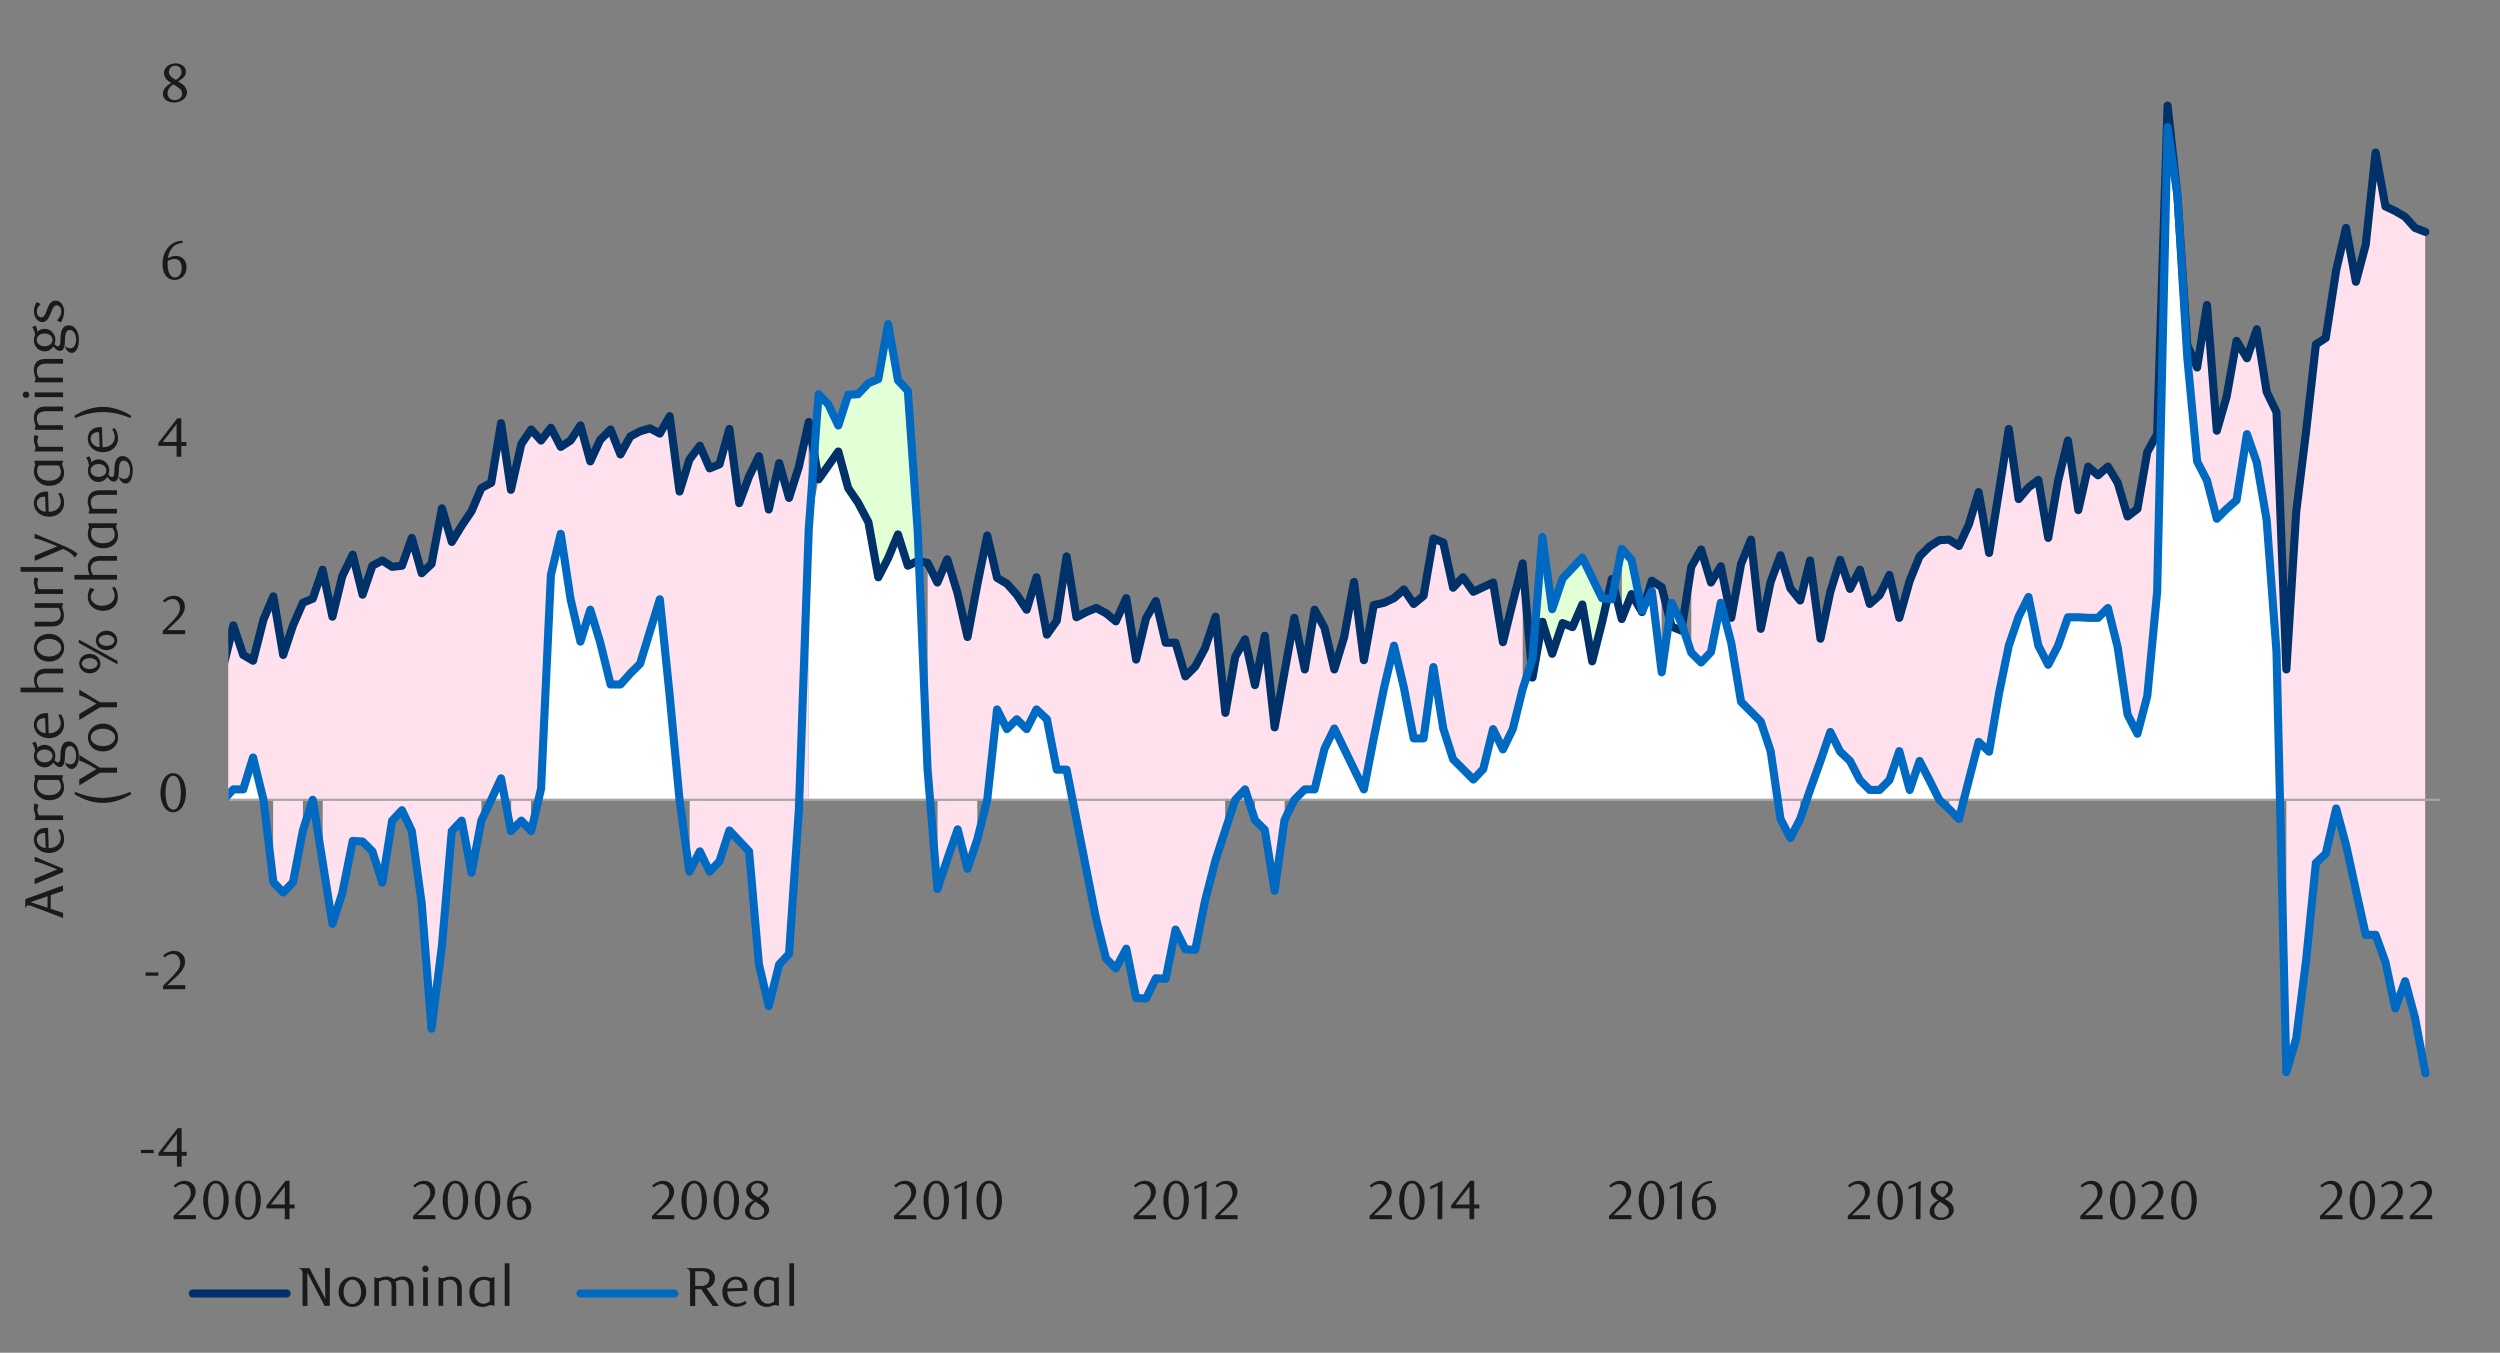 <svg id="Layer_1" data-name="Layer 1" xmlns="http://www.w3.org/2000/svg" xmlns:xlink="http://www.w3.org/1999/xlink" width="1460" height="790" viewBox="0 0 1460 790"><rect x="0" y="0" width="1460" height="790" fill="#808080" stroke="none"/><defs><style>.cls-1,.cls-6,.cls-7,.cls-8{fill:none;}.cls-2{fill:#e3ffd5;}.cls-2,.cls-3,.cls-5{fill-rule:evenodd;}.cls-3{fill:#ffe1ed;}.cls-4{clip-path:url(#clip-path);}.cls-5{fill:#fff;}.cls-6{stroke:#a6a6a6;stroke-width:1.35px;}.cls-6,.cls-7,.cls-8{stroke-linejoin:round;}.cls-7{stroke:#003168;}.cls-7,.cls-8{stroke-linecap:round;stroke-width:4.74px;}.cls-8{stroke:#006ac3;}.cls-9{clip-path:url(#clip-path-5);}.cls-10{fill:#1a1a1a;}</style><clipPath id="clip-path"><rect class="cls-1" x="133.27" y="26.26" width="1293.76" height="649.78"/></clipPath><clipPath id="clip-path-5"><rect class="cls-1" x="9.38" y="10.92" width="1441.25" height="768.17"/></clipPath></defs><polygon class="cls-2" points="976.13 352.19 981.94 363.78 981.94 466.94 976.13 466.94 976.13 352.19"/><polygon class="cls-2" points="947.17 320.58 952.98 326.9 958.76 356.7 958.76 466.94 952.98 466.94 947.17 466.94 947.17 320.58"/><polygon class="cls-2" points="895.05 384.51 900.84 313.87 906.64 355.58 912.43 337.7 918.21 331.83 924.02 325.8 929.8 337.56 935.61 349.46 935.61 466.94 929.8 466.94 924.02 466.94 918.21 466.94 912.43 466.94 906.64 466.94 900.84 466.94 895.05 466.94 895.05 384.51"/><polygon class="cls-2" points="478.06 230.31 483.84 236.12 489.62 248.53 495.43 230.59 501.21 230.31 507.02 223.69 512.8 221.37 518.59 189.37 524.39 221.97 530.17 228.08 535.96 309.92 535.96 466.94 530.17 466.94 524.39 466.94 518.59 466.94 512.8 466.94 507.02 466.94 501.21 466.94 495.43 466.94 489.62 466.94 483.84 466.94 478.06 466.94 478.06 230.31"/><polygon class="cls-3" points="1277.31 201.35 1283.09 214.75 1288.9 178 1294.68 251.52 1300.46 231.44 1306.27 198.95 1312.05 209.19 1317.83 192.41 1323.64 228.9 1329.42 240.63 1335.23 390.91 1341.01 298.73 1346.79 252.19 1352.6 201.13 1358.38 197.43 1364.19 157.72 1369.97 133.19 1375.75 164.47 1381.56 142.98 1387.34 89.23 1393.12 120.42 1398.93 123.29 1404.71 126.79 1410.52 133.05 1416.3 135.42 1416.3 466.94 1410.52 466.94 1404.71 466.94 1398.93 466.94 1393.12 466.94 1387.34 466.94 1381.56 466.94 1375.75 466.94 1369.97 466.94 1364.19 466.94 1358.38 466.94 1352.6 466.94 1346.79 466.94 1341.01 466.94 1335.23 466.94 1329.42 466.94 1323.64 466.94 1317.83 466.94 1312.05 466.94 1306.27 466.94 1300.46 466.94 1294.68 466.94 1288.9 466.94 1283.09 466.94 1277.31 466.94 1277.31 201.35"/><polygon class="cls-3" points="987.72 330.99 993.5 320.89 999.31 340.21 1005.09 330.73 1010.87 360.93 1016.68 329.29 1022.46 315.28 1028.27 367.11 1034.05 339.73 1039.83 324.16 1045.64 343.51 1051.42 350.84 1057.2 327.24 1063.01 373.03 1068.8 345.65 1074.6 326.98 1080.38 343.76 1086.17 332.85 1091.97 352.87 1097.76 347.51 1103.54 335.61 1109.35 360.96 1115.13 339.31 1120.94 324.98 1126.72 319.17 1132.5 315.59 1138.31 315.25 1144.09 318.92 1149.9 306.51 1155.68 287.22 1161.46 322.75 1167.27 287.13 1173.05 250.36 1178.83 291.53 1184.64 284.71 1190.42 280.42 1196.23 314.15 1202.01 280.82 1207.79 257.38 1213.6 297.88 1219.38 272.42 1225.16 277.46 1230.97 272.36 1236.75 281.89 1242.56 301.55 1248.34 297.29 1254.13 264.15 1259.93 253.55 1265.71 61.56 1265.71 466.94 1259.93 466.94 1254.13 466.94 1248.34 466.94 1242.56 466.94 1236.75 466.94 1230.97 466.94 1225.16 466.94 1219.38 466.94 1213.6 466.94 1207.79 466.94 1202.01 466.94 1196.23 466.94 1190.42 466.94 1184.64 466.94 1178.83 466.94 1173.05 466.94 1167.27 466.94 1161.46 466.94 1155.68 466.94 1149.9 466.94 1144.09 466.94 1138.31 466.94 1132.5 466.94 1126.72 466.94 1120.94 466.94 1115.13 466.94 1109.35 466.94 1103.54 466.94 1097.76 466.94 1091.97 466.94 1086.17 466.94 1080.38 466.94 1074.6 466.94 1068.8 466.94 1063.01 466.94 1057.2 466.94 1051.42 466.94 1045.64 466.94 1039.83 466.94 1034.05 466.94 1028.27 466.94 1022.46 466.94 1016.68 466.94 1010.87 466.94 1005.09 466.94 999.31 466.94 993.5 466.94 987.72 466.94 987.72 330.99"/><polygon class="cls-3" points="964.54 339.11 970.35 343.06 970.35 466.94 964.54 466.94 964.54 339.11"/><polygon class="cls-3" points="541.76 328.73 547.55 340.1 553.36 326.62 559.14 346.78 564.92 372.13 570.73 341.11 576.51 312.74 582.29 337.61 588.1 340.83 593.88 347.23 599.69 356.17 605.47 336.99 611.25 370.78 617.06 362.37 622.84 324.84 628.62 360.43 634.43 357.41 640.21 355.01 646.02 358.03 651.8 362.71 657.58 349.32 663.39 385.3 669.17 361.19 674.98 350.95 680.76 375.23 686.54 375.23 692.35 395.11 698.13 389.33 703.91 378.45 709.72 360.06 715.5 416.26 721.31 383.58 727.1 373.31 732.88 399.96 738.69 371.28 744.47 424.72 750.25 392.74 756.06 360.93 761.84 390.86 767.65 356.2 773.43 366.74 779.21 391.02 785.02 371.88 790.8 339.93 796.58 385.5 802.39 353.21 808.17 352.14 813.98 349.18 819.76 344.13 825.54 352.67 831.35 348.02 837.13 314.63 842.91 316.91 848.72 343.08 854.5 337.27 860.31 345.54 866.09 342.77 871.87 340.12 877.68 375.06 883.46 351.8 889.25 329.13 889.25 466.94 883.46 466.94 877.68 466.94 871.87 466.94 866.09 466.94 860.31 466.94 854.5 466.94 848.72 466.94 842.91 466.94 837.13 466.94 831.35 466.94 825.54 466.94 819.76 466.94 813.98 466.94 808.17 466.94 802.39 466.94 796.58 466.94 790.8 466.94 785.02 466.94 779.21 466.94 773.43 466.94 767.65 466.94 761.84 466.94 756.06 466.94 750.25 466.94 744.47 466.94 738.69 466.94 732.88 466.94 727.1 466.94 721.31 466.94 715.5 466.94 709.72 466.94 703.91 466.94 698.13 466.94 692.35 466.94 686.54 466.94 680.76 466.94 674.98 466.94 669.17 466.94 663.39 466.94 657.58 466.94 651.8 466.94 646.02 466.94 640.21 466.94 634.43 466.94 628.62 466.94 622.84 466.94 617.06 466.94 611.25 466.94 605.47 466.94 599.69 466.94 593.88 466.94 588.1 466.94 582.29 466.94 576.51 466.94 570.73 466.94 564.92 466.94 559.14 466.94 553.36 466.94 547.55 466.94 541.76 466.94 541.76 328.73"/><g class="cls-4"><polygon class="cls-3" points="-2574.17 301.15 -2568.36 280.42 -2562.58 259.7 -2556.77 302.45 -2550.99 261.33 -2545.2 262.15 -2539.39 283.36 -2533.61 283.36 -2527.83 284.79 -2522.02 223.12 -2516.24 265.34 -2510.43 286.2 -2504.65 246.05 -2498.87 266.89 -2493.06 287.59 -2487.28 247.74 -2481.5 269.17 -2475.69 269.93 -2469.91 250.22 -2464.1 269.93 -2458.32 232.31 -2452.54 253.49 -2446.73 253.49 -2440.95 253.49 -2435.17 255.07 -2429.36 235.81 -2423.58 235.81 -2417.77 256.62 -2411.99 257.41 -2406.21 239.19 -2400.4 240.01 -2394.62 220.22 -2388.84 242.49 -2383.03 243.28 -2377.24 224.64 -2371.44 224.64 -2365.66 189.37 -2359.87 190.35 -2354.07 190.35 -2348.28 172.98 -2342.5 155.69 -2336.69 176.06 -2330.91 158.97 -2325.1 158.97 -2319.32 126.31 -2313.54 127.47 -2307.73 128.65 -2301.95 110.83 -2296.14 168.36 -2290.36 151.86 -2284.58 134.35 -2278.77 136.6 -2272.99 138.8 -2267.21 122.67 -2261.4 142.05 -2255.62 124.96 -2249.81 130.48 -2244.03 131.58 -2238.25 132.66 -2232.44 150.39 -2226.66 134.8 -2220.88 153.44 -2215.07 137.99 -2209.29 156.4 -2203.48 158.34 -2197.7 176.39 -2191.91 161.22 -2186.11 146.11 -2180.32 166.81 -2174.54 199.21 -2168.73 200.03 -2162.95 152.93 -2157.14 139.2 -2151.36 124.65 -2145.58 157.61 -2139.77 127.69 -2133.99 114.38 -2128.21 115.4 -2122.4 132.66 -2116.62 134.63 -2110.81 138.44 -2105.03 122.53 -2099.25 123.52 -2093.44 126.45 -2087.66 55.95 -2081.85 72.87 -2076.07 43.68 -2070.29 61.7 -2064.48 79.41 -2058.7 94.81 -2052.92 95.83 -2047.11 97.86 -2041.33 73.77 -2035.52 45.72 -2029.74 60.83 -2023.96 91.88 -2018.15 167.76 -2012.37 168.55 -2006.58 183.59 -2000.78 171.63 -1994.99 173.15 -1989.18 146.44 -1983.4 120.64 -1977.62 148.9 -1971.81 127.61 -1966.03 155.3 -1960.25 142.3 -1954.44 130.15 -1948.66 158.37 -1942.85 146.33 -1937.07 134.32 -1931.29 149.46 -1925.48 100.45 -1919.7 77.1 -1913.92 104.88 -1908.11 67.43 -1902.33 62.72 -1896.52 38.24 -1890.74 51.47 -1884.96 53.41 -1879.15 42.25 -1873.37 56.32 -1867.56 58.21 -1861.78 72.05 -1856 124.67 -1850.19 139.45 -1844.41 128.54 -1838.63 142.38 -1832.82 171.51 -1827.04 172.81 -1821.23 150.2 -1815.44 162.83 -1809.66 141.71 -1803.86 131.22 -1798.07 143.82 -1792.29 122.28 -1786.48 101.61 -1780.7 125.92 -1774.89 116.41 -1769.11 106.99 -1763.33 90.72 -1757.52 102.96 -1751.74 93.8 -1745.96 83.93 -1740.15 87.06 -1734.37 88.61 -1728.56 78.88 -1722.78 70.78 -1717 73.94 -1711.19 64.41 -1705.41 66.81 -1699.63 99.77 -1693.82 96.14 -1688.04 66.84 -1682.23 89.03 -1676.45 100.39 -1670.67 73.69 -1664.86 65.37 -1659.08 66.89 -1653.3 50.51 -1647.49 63.2 -1641.7 55.13 -1635.89 47.86 -1630.11 38.35 -1624.33 36.72 -1618.52 39.82 -1612.74 31.3 -1606.93 13.6 -1601.15 28.32 -1595.37 21.55 -1589.56 23.1 -1583.78 81.47 -1578 65.65 -1572.19 67.71 -1566.41 61.59 -1560.6 62.3 -1554.82 61.08 -1549.04 89.51 -1543.23 73.63 -1537.45 67.06 -1531.67 87.82 -1525.86 90.27 -1520.08 66.47 -1514.27 41.43 -1508.49 61.39 -1502.71 55.08 -1496.9 66.5 -1491.12 50.82 -1485.34 66.53 -1479.53 27.19 -1473.74 6.04 -1467.94 24.65 -1462.15 -11.93 -1456.37 -9.05 -1450.57 10.01 -1444.78 4.32 -1439 -1.29 -1433.19 9.11 -1427.41 11.79 -1421.6 6.21 -1415.82 20.93 -1410.04 46.84 -1404.23 65.57 -1398.45 95.8 -1392.64 78.88 -1386.86 116.75 -1381.08 139.56 -1375.27 148.42 -1369.49 136.07 -1363.71 158.46 -1357.9 160.12 -1352.12 182.57 -1346.31 206.85 -1340.53 207.87 -1334.75 229.89 -1328.94 208.91 -1323.16 232.94 -1317.38 219.26 -1311.57 232.65 -1305.79 226.87 -1299.98 248.59 -1294.2 248.59 -1288.41 256.26 -1282.61 295.99 -1276.83 245.34 -1271.04 239.7 -1265.23 253.21 -1259.45 253.49 -1253.64 262.23 -1247.86 281.66 -1242.08 262.01 -1236.27 263 -1230.49 295.51 -1224.71 282.79 -1218.9 289.81 -1213.12 269.62 -1207.31 285.7 -1201.53 323.88 -1195.75 305.21 -1189.94 293 -1184.16 325.4 -1178.35 294.24 -1172.57 306.76 -1166.79 325.91 -1160.98 313.28 -1155.2 313.64 -1149.42 332.37 -1143.61 319.79 -1137.83 322.02 -1132.02 315.62 -1126.24 322.19 -1120.46 310.65 -1114.65 329.18 -1108.87 329.66 -1103.09 329.49 -1097.28 341.59 -1091.49 347.57 -1085.68 359.75 -1079.9 365.59 -1074.12 365.59 -1068.31 378.81 -1062.53 366.97 -1056.75 349.57 -1050.94 385.24 -1045.16 361.92 -1039.35 368.07 -1033.57 362.15 -1027.79 356.2 -1021.98 338.57 -1016.2 356.08 -1010.42 349.99 -1004.61 326.59 -998.83 328.31 -993.02 316.91 -987.24 317.76 -981.46 311.84 -975.65 312.54 -969.87 335.69 -964.09 335.69 -958.28 301.46 -952.5 296.13 -946.69 295.57 -940.91 278.22 -935.13 307.52 -929.32 281.3 -923.53 270.67 -917.73 294.04 -911.95 288.46 -906.16 267.03 -900.36 249.88 -894.57 244.33 -888.79 251.29 -882.98 285.05 -877.2 267.87 -871.39 251.74 -865.61 262.57 -859.83 265.99 -854.02 272.44 -848.24 272.64 -842.46 262.06 -836.65 279.8 -830.87 263.95 -825.06 258.82 -819.28 259.89 -813.5 243.28 -807.69 237.95 -801.91 249.74 -796.13 238.43 -790.32 247.34 -784.54 274.28 -778.73 274.47 -772.95 275.04 -767.17 281.16 -761.36 302.45 -755.58 313.05 -749.79 303.57 -743.99 298.47 -738.21 298.64 -732.4 314.4 -726.62 309.16 -720.83 316.46 -715.02 321.34 -709.24 321.48 -703.43 311.89 -697.65 332.42 -691.87 317.48 -686.06 312.49 -680.28 343.23 -674.5 343.34 -668.69 353.35 -662.91 353.35 -657.1 338.51 -651.32 359.69 -645.54 339.98 -639.73 325.46 -633.95 355.27 -628.17 321.26 -622.36 341.02 -616.58 336.32 -610.77 331.61 -604.99 322.07 -599.21 346.1 -593.4 341.28 -587.62 341.62 -581.84 338.01 -576.03 333.47 -570.25 343.45 -564.44 329.1 -558.65 325.23 -552.87 320.38 -547.07 339.53 -541.28 335.05 -535.5 335.41 -529.69 334.68 -523.91 330.08 -518.1 344.58 -512.32 327.15 -506.54 318.24 -500.73 327.77 -494.95 328.02 -489.14 333.61 -483.36 338.2 -477.58 328.76 -471.77 319.96 -465.99 343.25 -460.21 324.16 -454.4 306.03 -448.62 315.22 -442.81 312.68 -437.03 317.87 -431.25 322.38 -425.44 318.13 -419.66 310.06 -413.87 309.92 -408.07 314.4 -402.28 301.69 -396.49 301.38 -390.7 274.22 -384.91 310.88 -379.11 288.26 -373.32 277.49 -367.53 304.48 -361.74 277.97 -355.95 260.91 -350.16 279.89 -344.36 266.66 -338.57 249.06 -332.78 280.82 -326.99 267.51 -321.2 281.13 -315.41 276.48 -309.62 259.7 -303.82 279.92 -298.03 249.83 -292.24 237.98 -286.45 264.57 -280.66 256.99 -274.87 248.95 -269.07 249.49 -263.28 245.48 -257.49 245.65 -251.7 262.52 -245.91 258.17 -240.11 251.07 -234.32 261.81 -228.53 270.81 -222.74 276.08 -216.95 280.31 -211.16 269.2 -205.37 289.93 -199.57 298.39 -193.78 278.59 -187.99 266.75 -182.2 274.3 -176.41 262.26 -170.62 279.61 -164.82 269.62 -159.03 270.07 -153.24 294.64 -147.45 275.04 -141.66 272.58 -135.87 272.44 -130.07 268.72 -124.28 250.42 -118.49 285.75 -112.7 269.6 -106.91 254.59 -101.12 274.61 -95.32 265.48 -89.53 250.73 -83.74 247.12 -77.95 247.91 -72.16 272.13 -66.36 249.49 -60.57 249.8 -54.78 266.52 -48.99 258.34 -43.2 258.2 -37.41 274.08 -31.61 270.38 -25.82 273.01 -20.03 306.73 -14.24 292.41 -8.45 285.78 -2.66 297.23 3.13 315.81 8.93 323.2 14.72 341.87 20.51 334.45 26.3 309.27 32.09 331.07 37.88 313.28 43.68 315.28 49.47 304.48 55.26 312.18 61.05 305.89 66.84 309.61 72.64 281.64 78.43 292.13 84.22 313.42 90.01 309.84 95.8 320.89 101.59 317.11 107.38 328.14 113.18 353.86 118.97 364.2 124.76 343.99 130.55 388.85 136.34 365.14 142.13 382.56 147.93 385.78 153.71 361.89 159.51 348.33 165.29 382.39 171.1 365.33 176.88 352.02 182.67 349.57 188.47 332.62 194.26 360.17 200.07 336.49 205.85 323.85 211.63 347.37 217.44 330.42 223.22 327.43 229 331.13 234.81 330.51 240.59 314.15 246.4 334.68 252.18 329.21 257.96 296.75 263.77 316.58 269.55 307.07 275.33 298.56 281.14 285.13 286.92 282 292.73 247.01 298.51 286.15 304.29 259.44 310.1 250.78 315.88 257.36 321.66 249.71 327.47 260.96 333.25 257.27 339.06 248.56 344.84 269.34 350.63 256.79 356.44 250.78 362.22 265.28 368 254.82 373.81 251.83 379.59 250.16 385.4 253.13 391.18 243.14 396.96 287.11 402.77 268.5 408.55 260.43 414.33 273.6 420.14 271.03 425.92 250.42 431.73 293.73 437.51 278.14 443.29 266.41 449.1 297.51 454.88 270.52 460.69 290.6 466.47 272.53 472.25 246.39 472.25 466.94 466.47 466.94 460.69 466.94 454.88 466.94 449.1 466.94 443.29 466.94 437.51 466.94 431.73 466.94 425.92 466.94 420.14 466.94 414.33 466.94 408.55 466.94 402.77 466.94 396.96 466.94 391.18 466.94 385.4 466.94 379.59 466.94 373.81 466.94 368 466.94 362.22 466.94 356.44 466.94 350.63 466.94 344.84 466.94 339.06 466.94 333.25 466.94 327.47 466.94 321.66 466.94 315.88 466.94 310.1 466.94 304.29 466.94 298.51 466.94 292.73 466.94 286.92 466.94 281.14 466.94 275.33 466.94 269.55 466.94 263.77 466.94 257.96 466.94 252.18 466.94 246.4 466.94 240.59 466.94 234.81 466.94 229 466.94 223.22 466.94 217.44 466.94 211.63 466.94 205.85 466.94 200.07 466.94 194.26 466.94 188.47 466.94 182.67 466.94 176.88 466.94 171.1 466.94 165.29 466.94 159.51 466.94 153.71 466.94 147.93 466.94 142.13 466.94 136.34 466.94 130.55 466.94 124.76 466.94 118.97 466.94 113.18 466.94 107.38 466.94 101.59 466.94 95.8 466.94 90.01 466.94 84.22 466.94 78.43 466.94 72.64 466.94 66.84 466.94 61.05 466.94 55.26 466.94 49.47 466.94 43.68 466.94 37.88 466.94 32.09 466.94 26.3 466.94 20.51 466.94 14.72 466.94 8.93 466.94 3.13 466.94 -2.66 466.94 -8.45 466.94 -14.24 466.94 -20.03 466.94 -25.82 466.94 -31.61 466.94 -37.41 466.94 -43.2 466.94 -48.99 466.94 -54.78 466.94 -60.57 466.94 -66.36 466.94 -72.16 466.94 -77.95 466.94 -83.74 466.94 -89.53 466.94 -95.32 466.94 -101.12 466.94 -106.91 466.94 -112.7 466.94 -118.49 466.94 -124.28 466.94 -130.07 466.94 -135.87 466.94 -141.66 466.94 -147.45 466.94 -153.24 466.94 -159.03 466.94 -164.82 466.94 -170.62 466.94 -176.41 466.94 -182.2 466.94 -187.99 466.94 -193.78 466.94 -199.57 466.94 -205.37 466.94 -211.16 466.94 -216.95 466.94 -222.74 466.94 -228.53 466.94 -234.32 466.94 -240.11 466.94 -245.91 466.94 -251.7 466.94 -257.49 466.94 -263.28 466.94 -269.07 466.94 -274.87 466.94 -280.66 466.94 -286.45 466.94 -292.24 466.94 -298.03 466.94 -303.82 466.94 -309.62 466.94 -315.41 466.94 -321.2 466.94 -326.99 466.94 -332.78 466.94 -338.57 466.94 -344.36 466.94 -350.16 466.94 -355.95 466.94 -361.74 466.94 -367.53 466.94 -373.32 466.94 -379.11 466.94 -384.91 466.94 -390.7 466.94 -396.49 466.94 -402.28 466.94 -408.07 466.94 -413.87 466.94 -419.66 466.94 -425.44 466.94 -431.25 466.94 -437.03 466.94 -442.81 466.94 -448.62 466.94 -454.4 466.94 -460.21 466.94 -465.99 466.94 -471.77 466.94 -477.58 466.94 -483.36 466.94 -489.14 466.94 -494.95 466.94 -500.73 466.94 -506.54 466.94 -512.32 466.94 -518.1 466.94 -523.91 466.94 -529.69 466.94 -535.5 466.94 -541.28 466.94 -547.07 466.94 -552.87 466.94 -558.65 466.94 -564.44 466.94 -570.25 466.94 -576.03 466.94 -581.84 466.94 -587.62 466.94 -593.4 466.94 -599.21 466.94 -604.99 466.94 -610.77 466.94 -616.58 466.94 -622.36 466.94 -628.17 466.94 -633.95 466.94 -639.73 466.94 -645.54 466.94 -651.32 466.94 -657.1 466.94 -662.91 466.94 -668.69 466.94 -674.5 466.94 -680.28 466.94 -686.06 466.94 -691.87 466.94 -697.65 466.94 -703.43 466.94 -709.24 466.94 -715.02 466.94 -720.83 466.94 -726.62 466.94 -732.4 466.94 -738.21 466.94 -743.99 466.94 -749.79 466.94 -755.58 466.94 -761.36 466.94 -767.17 466.94 -772.95 466.94 -778.73 466.94 -784.54 466.94 -790.32 466.94 -796.13 466.94 -801.91 466.94 -807.69 466.94 -813.5 466.94 -819.28 466.94 -825.06 466.94 -830.87 466.94 -836.65 466.94 -842.46 466.94 -848.24 466.94 -854.02 466.94 -859.83 466.94 -865.61 466.94 -871.39 466.94 -877.2 466.94 -882.98 466.94 -888.79 466.94 -894.57 466.94 -900.36 466.94 -906.16 466.94 -911.95 466.94 -917.73 466.94 -923.53 466.94 -929.32 466.94 -935.13 466.94 -940.91 466.94 -946.69 466.94 -952.5 466.94 -958.28 466.94 -964.09 466.94 -969.87 466.94 -975.65 466.94 -981.46 466.94 -987.24 466.94 -993.02 466.94 -998.83 466.94 -1004.61 466.94 -1010.42 466.94 -1016.2 466.94 -1021.98 466.94 -1027.79 466.94 -1033.57 466.94 -1039.35 466.94 -1045.16 466.94 -1050.94 466.94 -1056.75 466.94 -1062.53 466.94 -1068.31 466.94 -1074.12 466.94 -1079.9 466.94 -1085.68 466.94 -1091.49 466.94 -1097.28 466.94 -1103.09 466.94 -1108.87 466.94 -1114.65 466.94 -1120.46 466.94 -1126.24 466.94 -1132.02 466.94 -1137.83 466.94 -1143.61 466.94 -1149.42 466.94 -1155.2 466.94 -1160.98 466.94 -1166.79 466.94 -1172.57 466.94 -1178.35 466.94 -1184.16 466.94 -1189.94 466.94 -1195.75 466.94 -1201.53 466.94 -1207.31 466.94 -1213.12 466.94 -1218.9 466.94 -1224.71 466.94 -1230.49 466.94 -1236.27 466.94 -1242.08 466.94 -1247.86 466.94 -1253.64 466.94 -1259.45 466.94 -1265.23 466.94 -1271.04 466.94 -1276.83 466.94 -1282.61 466.94 -1288.41 466.94 -1294.2 466.94 -1299.98 466.94 -1305.79 466.94 -1311.57 466.94 -1317.38 466.94 -1323.16 466.94 -1328.94 466.94 -1334.75 466.94 -1340.53 466.94 -1346.31 466.94 -1352.12 466.94 -1357.9 466.94 -1363.71 466.94 -1369.49 466.94 -1375.27 466.94 -1381.08 466.94 -1386.86 466.94 -1392.64 466.94 -1398.45 466.94 -1404.23 466.94 -1410.04 466.94 -1415.82 466.94 -1421.6 466.94 -1427.41 466.94 -1433.19 466.94 -1439 466.94 -1444.78 466.94 -1450.57 466.94 -1456.37 466.94 -1462.15 466.94 -1467.94 466.94 -1473.74 466.94 -1479.53 466.94 -1485.34 466.94 -1491.12 466.94 -1496.9 466.94 -1502.71 466.94 -1508.49 466.94 -1514.27 466.94 -1520.08 466.94 -1525.86 466.94 -1531.67 466.94 -1537.45 466.94 -1543.23 466.94 -1549.04 466.94 -1554.82 466.94 -1560.6 466.94 -1566.41 466.94 -1572.19 466.94 -1578 466.94 -1583.78 466.94 -1589.56 466.94 -1595.37 466.94 -1601.15 466.94 -1606.93 466.94 -1612.74 466.94 -1618.52 466.94 -1624.33 466.94 -1630.11 466.94 -1635.89 466.94 -1641.7 466.94 -1647.49 466.94 -1653.3 466.94 -1659.08 466.94 -1664.86 466.94 -1670.67 466.94 -1676.45 466.94 -1682.23 466.94 -1688.04 466.94 -1693.82 466.94 -1699.63 466.94 -1705.41 466.94 -1711.19 466.94 -1717 466.94 -1722.78 466.94 -1728.56 466.94 -1734.37 466.94 -1740.15 466.94 -1745.96 466.94 -1751.74 466.94 -1757.52 466.94 -1763.33 466.94 -1769.11 466.94 -1774.89 466.94 -1780.7 466.94 -1786.48 466.94 -1792.29 466.94 -1798.07 466.94 -1803.86 466.94 -1809.66 466.94 -1815.44 466.94 -1821.23 466.94 -1827.04 466.94 -1832.82 466.94 -1838.63 466.94 -1844.41 466.94 -1850.19 466.94 -1856 466.94 -1861.78 466.94 -1867.56 466.94 -1873.37 466.94 -1879.15 466.94 -1884.96 466.94 -1890.74 466.94 -1896.52 466.94 -1902.33 466.94 -1908.11 466.94 -1913.92 466.94 -1919.7 466.94 -1925.48 466.94 -1931.29 466.94 -1937.07 466.94 -1942.85 466.94 -1948.66 466.94 -1954.44 466.94 -1960.25 466.94 -1966.03 466.94 -1971.81 466.94 -1977.62 466.94 -1983.4 466.94 -1989.18 466.94 -1994.99 466.94 -2000.78 466.94 -2006.58 466.94 -2012.37 466.94 -2018.15 466.94 -2023.96 466.94 -2029.74 466.94 -2035.52 466.94 -2041.33 466.94 -2047.11 466.94 -2052.92 466.94 -2058.7 466.94 -2064.48 466.94 -2070.29 466.94 -2076.07 466.94 -2081.85 466.94 -2087.66 466.94 -2093.44 466.94 -2099.25 466.94 -2105.03 466.94 -2110.81 466.94 -2116.62 466.94 -2122.4 466.94 -2128.21 466.94 -2133.99 466.94 -2139.77 466.94 -2145.58 466.94 -2151.36 466.94 -2157.14 466.94 -2162.95 466.94 -2168.73 466.94 -2174.54 466.94 -2180.32 466.94 -2186.11 466.94 -2191.91 466.94 -2197.7 466.94 -2203.48 466.94 -2209.29 466.94 -2215.07 466.94 -2220.88 466.94 -2226.66 466.94 -2232.44 466.94 -2238.25 466.94 -2244.03 466.94 -2249.81 466.94 -2255.62 466.94 -2261.4 466.94 -2267.21 466.94 -2272.99 466.94 -2278.77 466.94 -2284.58 466.94 -2290.36 466.94 -2296.14 466.94 -2301.95 466.94 -2307.73 466.94 -2313.54 466.94 -2319.32 466.94 -2325.1 466.94 -2330.91 466.94 -2336.69 466.94 -2342.5 466.94 -2348.28 466.94 -2354.07 466.94 -2359.87 466.94 -2365.66 466.94 -2371.44 466.94 -2377.24 466.94 -2383.03 466.94 -2388.84 466.94 -2394.62 466.94 -2400.4 466.94 -2406.21 466.94 -2411.99 466.94 -2417.77 466.94 -2423.58 466.94 -2429.36 466.94 -2435.17 466.94 -2440.95 466.94 -2446.73 466.94 -2452.54 466.94 -2458.32 466.94 -2464.1 466.94 -2469.91 466.94 -2475.69 466.94 -2481.5 466.94 -2487.28 466.94 -2493.06 466.94 -2498.87 466.94 -2504.65 466.94 -2510.43 466.94 -2516.24 466.94 -2522.02 466.94 -2527.83 466.94 -2533.61 466.94 -2539.39 466.94 -2545.2 466.94 -2550.99 466.94 -2556.77 466.94 -2562.58 466.94 -2568.36 466.94 -2574.17 466.94 -2574.17 301.15"/></g><polygon class="cls-3" points="1335.23 626.27 1341.01 606.41 1346.79 561.15 1352.6 503.94 1358.38 498.66 1364.19 472.24 1369.97 493.42 1375.75 519.81 1381.56 545.76 1387.34 545.93 1393.12 561.92 1398.93 588.79 1404.71 573 1410.52 594.35 1416.3 626.86 1416.3 466.94 1410.52 466.94 1404.71 466.94 1398.93 466.94 1393.12 466.94 1387.34 466.94 1381.56 466.94 1375.75 466.94 1369.97 466.94 1364.19 466.94 1358.38 466.94 1352.6 466.94 1346.79 466.94 1341.01 466.94 1335.23 466.94 1335.23 626.27"/><polygon class="cls-3" points="1138.31 472.55 1144.09 478.11 1144.09 466.94 1138.31 466.94 1138.31 472.55"/><polygon class="cls-3" points="1039.83 478.22 1045.64 489.38 1051.42 478.19 1051.42 466.94 1045.64 466.94 1039.83 466.94 1039.83 478.22"/><polygon class="cls-3" points="732.88 478.78 738.69 484.76 744.47 520.24 750.25 478.81 750.25 466.94 744.47 466.94 738.69 466.94 732.88 466.94 732.88 478.78"/><polygon class="cls-3" points="628.62 478.61 634.43 507.83 640.21 536.87 646.02 559.88 651.8 565.58 657.58 554.08 663.39 582.84 669.17 583.12 674.98 571.36 680.76 571.62 686.54 542.88 692.35 554.47 698.13 554.75 703.91 525.82 709.72 502.38 715.5 484.68 715.5 466.94 709.72 466.94 703.91 466.94 698.13 466.94 692.35 466.94 686.54 466.94 680.76 466.94 674.98 466.94 669.17 466.94 663.39 466.94 657.58 466.94 651.8 466.94 646.02 466.94 640.21 466.94 634.43 466.94 628.62 466.94 628.62 478.61"/><polygon class="cls-3" points="547.55 519.16 553.36 501.82 559.14 484.39 564.92 507.52 570.73 490.15 570.73 466.94 564.92 466.94 559.14 466.94 553.36 466.94 547.55 466.94 547.55 519.16"/><polygon class="cls-3" points="402.77 509.07 408.55 497.08 414.33 509.1 420.14 503.09 425.92 485.04 431.73 491.11 437.51 497.17 443.29 563.33 449.1 587.44 454.88 563.1 460.69 557.21 466.47 472.97 466.47 466.94 460.69 466.94 454.88 466.94 449.1 466.94 443.29 466.94 437.51 466.94 431.73 466.94 425.92 466.94 420.14 466.94 414.33 466.94 408.55 466.94 402.77 466.94 402.77 509.07"/><polygon class="cls-3" points="298.51 485.27 304.29 479.15 310.1 485.3 310.1 466.94 304.29 466.94 298.51 466.94 298.51 485.27"/><polygon class="cls-3" points="188.47 503.34 194.26 539.5 200.04 521.48 205.85 491.25 211.63 491.3 217.44 497.34 223.22 515.53 229 479.12 234.81 473.03 240.59 485.21 246.4 527.74 252.18 600.72 257.96 552.47 263.77 485.32 269.55 479.18 275.33 509.66 281.14 479.18 281.14 466.94 275.33 466.94 269.55 466.94 263.77 466.94 257.96 466.94 252.18 466.94 246.4 466.94 240.59 466.94 234.81 466.94 229 466.94 223.22 466.94 217.44 466.94 211.63 466.94 205.85 466.94 200.04 466.94 194.26 466.94 188.47 466.94 188.47 503.34"/><polygon class="cls-3" points="159.51 515.25 165.29 521.22 171.1 515.25 176.88 485.13 176.88 466.94 171.1 466.94 165.29 466.94 159.51 466.94 159.51 515.25"/><polygon class="cls-5" points="1149.9 455.74 1155.68 433.21 1161.46 438.85 1167.27 405.07 1173.05 377.04 1178.83 360.17 1184.64 348.67 1190.42 377.21 1196.23 388.35 1202.01 377.12 1207.79 360.4 1213.6 360.51 1219.38 360.74 1225.16 360.85 1230.97 355.15 1236.75 378 1242.56 417.22 1248.34 428.39 1254.13 406.37 1259.93 345.68 1265.71 74.34 1271.5 114.27 1277.31 208.71 1283.09 269.34 1288.9 280.73 1294.68 302.81 1300.46 297.34 1306.27 292.04 1312.05 253.55 1317.83 270.19 1323.64 303.66 1329.42 380.76 1329.42 466.94 1323.64 466.94 1317.83 466.94 1312.05 466.94 1306.27 466.94 1300.46 466.94 1294.68 466.94 1288.9 466.94 1283.09 466.94 1277.31 466.94 1271.5 466.94 1265.71 466.94 1259.93 466.94 1254.13 466.94 1248.34 466.94 1242.56 466.94 1236.75 466.94 1230.97 466.94 1225.16 466.94 1219.38 466.94 1213.6 466.94 1207.79 466.94 1202.01 466.94 1196.23 466.94 1190.42 466.94 1184.64 466.94 1178.83 466.94 1173.05 466.94 1167.27 466.94 1161.46 466.94 1155.68 466.94 1149.9 466.94 1149.9 455.74"/><polygon class="cls-5" points="1057.2 461.3 1063.01 444.38 1068.8 427.43 1074.6 438.85 1080.38 444.44 1086.17 455.69 1091.97 461.3 1097.76 461.3 1103.54 455.69 1109.35 438.68 1115.13 461.3 1120.94 444.41 1126.72 455.69 1132.5 466.94 1126.72 466.94 1120.94 466.94 1115.13 466.94 1109.35 466.94 1103.54 466.94 1097.76 466.94 1091.97 466.94 1086.17 466.94 1080.38 466.94 1074.6 466.94 1068.8 466.94 1063.01 466.94 1057.2 466.94 1057.2 461.3"/><polygon class="cls-5" points="756.06 466.94 761.84 461.02 767.65 460.99 773.43 437.16 779.21 425.29 785.02 437.27 790.8 449.2 796.58 461.04 802.39 431.29 808.17 401.35 813.98 377.21 819.76 401.51 825.54 431.38 831.35 431.38 837.13 389.61 842.91 425.48 848.72 443.33 854.5 449.23 860.31 455.15 866.09 449.26 871.87 425.63 877.68 437.5 883.46 425.77 889.25 402.33 895.05 395.79 900.84 363.3 906.64 381.66 912.43 363.87 918.21 366.12 924.02 353.1 929.8 386.17 935.61 363.36 941.39 349.85 947.17 361.61 952.98 346.81 958.76 357.55 964.54 345.23 970.35 392.6 976.13 365.79 981.94 368.35 987.72 381.07 993.5 386.79 999.31 380.87 1005.09 352.05 1010.87 375.35 1016.68 410 1022.46 415.81 1028.27 421.48 1034.05 438.63 1034.05 466.94 1028.27 466.94 1022.46 466.94 1016.68 466.94 1010.87 466.94 1005.09 466.94 999.31 466.94 993.5 466.94 987.72 466.94 981.94 466.94 976.13 466.94 970.35 466.94 964.54 466.94 958.76 466.94 952.98 466.94 947.17 466.94 941.39 466.94 935.61 466.94 929.8 466.94 924.02 466.94 918.21 466.94 912.43 466.94 906.64 466.94 900.84 466.94 895.05 466.94 889.25 466.94 883.46 466.94 877.68 466.94 871.87 466.94 866.09 466.94 860.31 466.94 854.5 466.94 848.72 466.94 842.91 466.94 837.13 466.94 831.35 466.94 825.54 466.94 819.76 466.94 813.98 466.94 808.17 466.94 802.39 466.94 796.58 466.94 790.8 466.94 785.02 466.94 779.21 466.94 773.43 466.94 767.65 466.94 761.84 466.94 756.06 466.94"/><polygon class="cls-5" points="721.31 466.94 727.1 461.02 727.1 466.94 721.31 466.94"/><polygon class="cls-5" points="576.51 466.94 582.29 414.18 588.1 425.96 593.88 420.15 599.69 425.96 605.47 414.18 611.25 419.99 617.06 449.34 622.84 449.37 622.84 466.94 617.06 466.94 611.25 466.94 605.47 466.94 599.69 466.94 593.88 466.94 588.1 466.94 582.29 466.94 576.51 466.94"/><polygon class="cls-5" points="472.25 309.19 478.06 280.03 483.84 271.79 489.62 263.64 495.43 285.11 501.21 293.56 507.02 305.01 512.8 337.27 518.59 325.88 524.39 312.09 530.17 330.51 535.96 327.83 541.76 449.29 541.76 466.94 535.96 466.94 530.17 466.94 524.39 466.94 518.59 466.94 512.8 466.94 507.02 466.94 501.21 466.94 495.43 466.94 489.62 466.94 483.84 466.94 478.06 466.94 472.25 466.94 472.25 309.19"/><polygon class="cls-5" points="315.88 460.79 321.66 335.84 327.47 311.61 333.25 350.02 339.06 374.87 344.84 356.17 350.63 374.95 356.44 399.65 362.22 399.65 368 393.36 373.81 387.41 379.59 368.72 385.4 350.16 391.18 406.05 396.96 466.94 391.18 466.94 385.4 466.94 379.59 466.94 373.81 466.94 368 466.94 362.22 466.94 356.44 466.94 350.63 466.94 344.84 466.94 339.06 466.94 333.25 466.94 327.47 466.94 321.66 466.94 315.88 466.94 315.88 460.79"/><polygon class="cls-5" points="286.92 466.94 292.73 454.67 292.73 466.94 286.92 466.94"/><g class="cls-4"><polygon class="cls-5" points="84.22 424.07 90.01 405.83 95.8 412.09 101.59 424.33 107.38 442.57 113.18 466.94 118.97 460.88 124.76 448.75 130.55 466.94 136.34 460.85 142.13 460.85 147.93 442.49 153.71 466.94 147.93 466.94 142.13 466.94 136.34 466.94 130.55 466.94 124.76 466.94 118.97 466.94 113.18 466.94 107.38 466.94 101.59 466.94 95.8 466.94 90.01 466.94 84.22 466.94 84.22 424.07"/></g><line class="cls-6" x1="133.57" y1="467.08" x2="1424.9" y2="467.08"/><g class="cls-4"><polyline class="cls-7" points="-257.28 245.76 -251.19 262.69 -245.44 258.29 -239.69 251.18 -233.93 261.67 -228.18 270.81 -222.43 276.22 -216.67 280.28 -210.92 269.12 -205.17 290.1 -199.08 298.22 -193.32 278.59 -187.57 266.75 -181.82 274.19 -176.07 262.35 -170.31 279.61 -164.56 269.79 -158.81 270.13 -153.06 294.5 -146.96 275.21 -141.21 272.5 -135.46 272.5 -129.71 268.78 -123.95 250.5 -118.2 285.7 -112.45 269.45 -106.69 254.56 -100.94 274.53 -95.19 265.39 -89.44 250.84 -83.68 247.12 -77.93 247.8 -72.18 272.16 -66.42 249.49 -60.67 249.83 -54.92 266.41 -48.83 258.29 -43.08 258.29 -37.32 274.19 -31.57 270.47 -25.82 273.18 -20.06 306.68 -14.31 292.46 -8.56 285.7 -2.81 297.2 3.29 315.81 9.04 323.26 14.79 341.87 20.54 334.43 26.3 309.38 32.05 331.04 37.8 313.44 43.56 315.14 49.31 304.31 55.4 312.09 61.15 306 66.91 309.72 72.66 281.64 78.41 292.13 84.16 313.44 89.92 309.72 95.67 320.89 101.76 317.17 107.51 328 113.27 353.71 119.02 364.2 124.77 343.9 130.52 388.91 136.28 365.22 142.03 382.48 147.78 385.86 153.87 361.84 159.63 348.3 165.38 382.48 171.13 365.22 176.88 352.02 182.64 349.65 188.39 332.73 194.14 360.14 199.9 336.46 205.99 323.94 211.74 347.29 217.49 330.37 223.25 327.32 229 331.04 234.75 330.37 240.5 314.12 246.26 334.76 252.01 329.35 258.1 296.86 263.85 316.49 269.61 307.02 275.36 298.56 281.11 285.02 286.87 281.97 292.62 247.12 298.37 286.04 304.46 259.3 310.21 250.84 315.97 257.27 321.72 249.83 327.47 260.99 333.23 257.27 338.98 248.47 344.73 269.45 350.48 256.93 356.58 250.84 362.33 265.39 368.08 254.9 373.83 251.86 379.59 250.16 385.34 253.21 391.09 243.06 396.85 287.05 402.6 268.44 408.69 260.32 414.44 273.51 420.19 271.14 425.95 250.5 431.7 293.82 437.45 278.25 443.21 266.41 448.96 297.54 455.05 270.47 460.8 290.77 466.56 272.5 472.31 246.44 478.06 279.94 483.81 271.82 489.57 263.7 495.32 285.02 501.07 293.48 507.16 304.99 512.92 337.13 518.67 325.97 524.42 312.09 530.17 330.37 535.93 327.66 541.68 328.67 547.43 340.18 553.19 326.64 559.28 346.61 565.03 371.99 570.78 341.19 576.54 312.77 582.29 337.47 588.04 340.86 593.79 347.29 599.55 356.08 605.3 337.13 611.39 370.63 617.14 362.51 622.9 324.95 628.65 360.48 634.4 357.44 640.15 355.07 645.91 358.11 651.66 362.85 657.75 349.32 663.5 385.19 669.26 361.16 675.01 351.01 680.76 375.37 686.52 375.37 692.27 395 698.02 389.25 703.77 378.42 709.87 360.14 715.62 416.32 721.37 383.49 727.12 373.34 732.88 400.08 738.63 371.31 744.38 424.78 750.13 392.63 755.89 360.82 761.98 390.94 767.73 356.08 773.48 366.57 779.24 390.94 784.99 371.99 790.74 339.84 796.5 385.52 802.25 353.38 808.34 352.02 814.09 349.32 819.85 344.24 825.6 352.7 831.35 347.96 837.1 314.46 842.86 316.83 848.61 343.23 854.36 337.13 860.45 345.59 866.21 342.89 871.96 340.18 877.71 375.03 883.46 351.69 889.22 329.01 894.97 395.68 900.72 363.19"/></g><polyline class="cls-7" points="900.72 363.19 906.48 381.8 912.57 363.87 918.32 366.24 924.07 353.04 929.83 386.2 935.58 363.53 941.33 338.15 947.08 361.5 952.84 346.95 958.93 357.44 964.68 339.16 970.43 342.89 976.19 365.9 981.94 368.27 987.69 331.04 993.44 320.89 999.2 340.18 1004.95 330.7 1011.04 360.82 1016.79 329.35 1022.55 315.14 1028.3 367.25 1034.05 339.84 1039.81 324.27 1045.56 343.56 1051.31 350.67 1057.06 327.32 1063.15 373 1068.91 345.59 1074.66 326.98 1080.41 343.9 1086.17 332.73 1091.92 352.7 1097.67 347.62 1103.42 335.78 1109.18 360.82 1115.27 339.16 1121.02 324.95 1126.77 319.2 1132.53 315.48 1138.28 315.14 1144.03 318.86 1149.79 306.34 1155.54 287.39 1161.63 322.92 1167.38 287.05 1173.13 250.5 1178.89 291.45 1184.64 284.68 1190.39 280.28 1196.15 314.12 1201.9 280.96 1207.65 257.27 1213.74 297.88 1219.5 272.5 1225.25 277.57 1231 272.5 1236.75 281.97 1242.51 301.6 1248.26 297.2 1254.01 264.04 1259.77 253.55 1265.86 61.68 1271.61 114.13 1277.36 201.44 1283.12 214.63 1288.87 178.09 1294.62 251.52 1300.37 231.55 1306.13 199.07 1312.22 209.22 1317.97 192.3 1323.72 228.84 1329.48 240.69 1335.23 390.94 1340.98 298.89 1346.73 252.19 1352.49 201.1 1358.24 197.37 1364.33 157.78 1370.08 133.08 1375.84 164.55 1381.59 142.89 1387.34 89.09 1393.1 120.56 1398.85 123.27 1404.6 126.65 1410.35 133.08 1416.44 135.45"/><g class="cls-4"><polyline class="cls-8" points="-257.28 322.92 -251.19 322.92 -245.44 336.46 -239.69 336.8 -233.93 317.17 -228.18 337.13 -222.43 343.9 -216.67 363.87 -210.92 357.44 -205.17 357.78 -199.08 370.97 -193.32 403.12 -187.57 397.03 -181.82 377.74 -176.07 384.17 -170.31 409.89 -164.56 416.32 -158.81 416.32 -153.06 422.75 -146.96 422.75 -141.21 429.18 -135.46 448.13 -129.71 473.17 -123.95 435.61 -118.2 435.61 -112.45 467.08 -106.69 467.08 -100.94 441.7 -95.19 454.56 -89.44 442.04 -83.68 429.18 -77.93 423.09 -72.18 454.56 -66.42 442.04 -60.67 404.14 -54.92 429.52 -48.83 448.13 -43.08 423.09 -37.32 404.14 -31.57 410.9 -25.82 417 -20.06 391.95 -14.31 379.77 -8.56 361.16 -2.81 342.21 3.29 354.73 9.04 380.11 14.79 398.72 20.54 373.68 26.3 374.02 32.05 380.11 37.8 392.97 43.56 374.02 49.31 405.49 55.4 424.1 61.15 442.71 66.91 454.9 72.66 467.08 78.41 473.17 84.16 424.1 89.92 405.83 95.67 411.92 101.76 424.44 107.51 442.71 113.27 467.08 119.02 460.99 124.77 448.81 130.52 467.08 136.28 460.99 142.03 460.99 147.78 442.38 153.87 467.08 159.63 515.13 165.38 521.22 171.13 515.13 176.88 485.01 182.64 467.08 188.39 503.29 194.14 539.5 199.9 521.56 205.99 491.11 211.74 491.44 217.49 497.2 223.25 515.47 229 479.26 234.75 473.17 240.5 485.35 246.26 527.65 252.01 600.75 258.1 552.36 263.85 485.35 269.61 479.26 275.36 509.72 281.11 479.26 286.87 467.08 292.62 454.56 298.37 485.35 304.46 479.26 310.21 485.35 315.97 460.65 321.72 335.78 327.47 311.75 333.23 349.99 338.98 374.7 344.73 356.08 350.48 375.03 356.58 399.74 362.33 399.74 368.08 393.31 373.83 387.56 379.59 368.61 385.34 349.99 391.09 406.17 396.85 467.08 402.6 509.04 408.69 497.2 414.44 509.04 420.19 502.95 425.95 485.01 431.7 491.11 437.45 497.2 443.21 563.18 448.96 587.55 455.05 563.18 460.8 557.09 466.56 472.83 472.31 309.05 478.06 230.2 483.81 236.29 489.57 248.47 495.32 230.54 501.07 230.2 507.16 223.77 512.92 221.4 518.67 189.25 524.42 222.08 530.17 228.17 535.93 310.06 541.68 449.14 547.43 519.19 553.19 501.93 559.28 484.34 565.03 507.35 570.78 490.09 576.54 467.08 582.29 414.29 588.04 425.79 593.79 420.04 599.55 425.79 605.3 414.29 611.39 420.04 617.14 449.48 622.9 449.48 628.65 478.58 634.4 507.69 640.15 536.79 645.91 559.8 651.66 565.55 657.75 554.05 663.5 582.81 669.26 583.15 675.01 571.31 680.76 571.64 686.52 542.88 692.27 554.39 698.02 554.73 703.77 525.96 709.87 502.27 715.62 484.68 721.37 467.08 727.12 460.99 732.88 478.92 738.63 484.68 744.38 520.21 750.13 478.92 755.89 467.08 761.98 460.99 767.73 460.99 773.48 437.3 779.24 425.46 784.99 437.3 790.74 449.14 796.5 460.99 802.25 431.21 808.34 401.43 814.09 377.06 819.85 401.43 825.6 431.21 831.35 431.21 837.1 389.58 842.86 425.46 848.61 443.39 854.36 449.14 860.45 455.24 866.21 449.14 871.96 425.79 877.71 437.64 883.46 425.79 889.22 402.44 894.97 384.51 900.72 313.78"/></g><polyline class="cls-8" points="900.72 313.78 906.48 355.75 912.57 337.81 918.32 331.72 924.07 325.63 929.83 337.47 935.58 349.32 941.33 349.99 947.08 320.55 952.84 326.98 958.93 356.76 964.68 345.25 970.43 392.63 976.19 352.02 981.94 363.87 987.69 381.13 993.44 386.88 999.2 380.79 1004.95 352.02 1011.04 375.37 1016.79 409.89 1022.55 415.64 1028.3 421.39 1034.05 438.65 1039.81 478.25 1045.56 489.41 1051.31 478.25 1057.06 461.33 1063.15 444.41 1068.91 427.49 1074.66 438.99 1080.41 444.41 1086.17 455.57 1091.92 461.33 1097.67 461.33 1103.42 455.57 1109.18 438.65 1115.27 461.33 1121.02 444.41 1126.77 455.57 1132.53 467.08 1138.28 472.49 1144.03 478.25 1149.79 455.57 1155.54 433.24 1161.63 438.99 1167.38 405.15 1173.13 377.06 1178.89 360.14 1184.64 348.64 1190.39 377.06 1196.15 388.23 1201.9 377.06 1207.65 360.48 1213.74 360.48 1219.5 360.82 1225.25 360.82 1231 355.07 1236.75 378.08 1242.51 417.33 1248.26 428.5 1254.01 406.5 1259.77 345.59 1265.86 74.2 1271.61 113.79 1277.36 208.54 1283.12 269.45 1288.87 280.62 1294.62 302.95 1300.37 297.2 1306.13 292.13 1312.22 253.55 1317.97 270.13 1323.72 303.63 1329.48 380.79 1335.23 626.13 1340.98 606.5 1346.73 561.15 1352.49 503.96 1358.24 498.55 1364.33 472.15 1370.08 493.47 1375.84 519.87 1381.59 545.93 1387.34 545.93 1393.1 561.83 1398.85 588.9 1404.6 573 1410.35 594.32 1416.44 626.8"/><g class="cls-9"><path class="cls-10" d="M82.32,673.41v-1.89h7.42v1.89Z"/><path class="cls-10" d="M106.06,675v6.3h-2.75V675H92.59v-1.73l11.13-14.4h2.34v13.83h3V675Zm-2.75-12.8-8.1,10.5h8.1Z"/></g><g class="cls-9"><path class="cls-10" d="M85,569.81v-1.89h7.43v1.89Z"/><path class="cls-10" d="M95.16,577.68v-1.92l4.23-4.19a41.6,41.6,0,0,0,4.24-4.79,6.88,6.88,0,0,0,1.28-6.4,5.7,5.7,0,0,0-.85-1.69,3.76,3.76,0,0,0-3.11-1.52,5.91,5.91,0,0,0-2.59.56,8,8,0,0,0-2.14,1.48l-.93-1.15A12.59,12.59,0,0,1,98.36,556a8,8,0,0,1,3.39-.69,6.54,6.54,0,0,1,2.47.46,6.08,6.08,0,0,1,2,1.31,6.21,6.21,0,0,1,1.36,2,6.56,6.56,0,0,1,.5,2.58,7.13,7.13,0,0,1-.56,2.79,12.49,12.49,0,0,1-1.38,2.48,19,19,0,0,1-1.72,2.09c-.61.63-1.16,1.17-1.65,1.61l-5.06,4.7h10.5v2.37Z"/></g><g class="cls-9"><path class="cls-10" d="M108.57,463a17.8,17.8,0,0,1-.55,4.58,12.36,12.36,0,0,1-1.57,3.6,7.69,7.69,0,0,1-2.36,2.36,5.66,5.66,0,0,1-3,.83,5.33,5.33,0,0,1-2.93-.85,7.71,7.71,0,0,1-2.34-2.35,12.27,12.27,0,0,1-1.54-3.59,17.24,17.24,0,0,1-.56-4.55,17.73,17.73,0,0,1,.56-4.62,12.94,12.94,0,0,1,1.53-3.65,7.41,7.41,0,0,1,2.33-2.39,5.5,5.5,0,0,1,2.95-.85,5.59,5.59,0,0,1,3,.85,7.8,7.8,0,0,1,2.36,2.39A12.74,12.74,0,0,1,108,458.4,18,18,0,0,1,108.57,463Zm-2.94,0a25.45,25.45,0,0,0-.29-3.93,13.35,13.35,0,0,0-.85-3.17,5.62,5.62,0,0,0-1.39-2.1,2.91,2.91,0,0,0-3.9,0,5.7,5.7,0,0,0-1.39,2.08,13.21,13.21,0,0,0-.85,3.14,26.64,26.64,0,0,0,0,7.84,13.33,13.33,0,0,0,.86,3.14,6.23,6.23,0,0,0,1.41,2.08,2.8,2.8,0,0,0,1.92.75,2.85,2.85,0,0,0,1.94-.75,5.8,5.8,0,0,0,1.4-2.08,13.3,13.3,0,0,0,.85-3.12A24.79,24.79,0,0,0,105.63,463Z"/></g><g class="cls-9"><path class="cls-10" d="M95.05,370.35v-1.92l4.22-4.19a40.66,40.66,0,0,0,4.24-4.78,7.22,7.22,0,0,0,1.59-4.28,6.88,6.88,0,0,0-.31-2.12,5.51,5.51,0,0,0-.84-1.7,4,4,0,0,0-1.33-1.12,3.85,3.85,0,0,0-1.78-.4,6,6,0,0,0-2.59.56,7.85,7.85,0,0,0-2.14,1.49l-.93-1.15a12.31,12.31,0,0,1,3.07-2.09,7.87,7.87,0,0,1,3.39-.7,6.54,6.54,0,0,1,2.47.47,5.88,5.88,0,0,1,2,1.31,6,6,0,0,1,1.36,2,6.51,6.51,0,0,1,.5,2.57,7.21,7.21,0,0,1-.56,2.8,12.93,12.93,0,0,1-1.38,2.47,16.43,16.43,0,0,1-1.73,2.09c-.6.63-1.15,1.17-1.64,1.62L97.61,368h10.5v2.37Z"/></g><g class="cls-9"><path class="cls-10" d="M105.88,260.44v6.31h-2.75v-6.31H92.41v-1.73l11.14-14.4h2.33v13.83h3v2.3Zm-2.75-12.8L95,258.14h8.1Z"/></g><g class="cls-9"><path class="cls-10" d="M106.81,141.87a9.53,9.53,0,0,0-3,.58,8.36,8.36,0,0,0-2.1,1.15,6.81,6.81,0,0,0-1.4,1.45,14.66,14.66,0,0,0-.93,1.49,10.68,10.68,0,0,0-.83,2,12.43,12.43,0,0,0-.52,2.23,10,10,0,0,1,2.45-1,8.76,8.76,0,0,1,2.29-.31,6.32,6.32,0,0,1,2.37.45,5.81,5.81,0,0,1,2,1.31,6.38,6.38,0,0,1,1.33,2.11,8.19,8.19,0,0,1,.47,2.85,7.62,7.62,0,0,1-.59,3.12,6.86,6.86,0,0,1-1.57,2.29,6.66,6.66,0,0,1-2.22,1.41,7.16,7.16,0,0,1-5.33-.07A5.82,5.82,0,0,1,97,161.2a8.53,8.53,0,0,1-1.52-2.93,13.85,13.85,0,0,1-.56-4.21,15.76,15.76,0,0,1,.89-5.37,13.47,13.47,0,0,1,2.45-4.26,11.29,11.29,0,0,1,3.65-2.8,10.36,10.36,0,0,1,4.53-1ZM98,152.4c0,.3-.08.61-.1.93s0,.64,0,1a17.59,17.59,0,0,0,.19,2.65,8.64,8.64,0,0,0,.54,2.08,5.54,5.54,0,0,0,1.5,2.27,3,3,0,0,0,2,.74,3.15,3.15,0,0,0,1.48-.37,3.65,3.65,0,0,0,1.26-1.07,5.92,5.92,0,0,0,.88-1.7,6.91,6.91,0,0,0,.33-2.2,6.37,6.37,0,0,0-1.13-4.12,3.69,3.69,0,0,0-2.95-1.36,6.73,6.73,0,0,0-1.9.28A8.56,8.56,0,0,0,98,152.4Z"/></g><g class="cls-9"><path class="cls-10" d="M100,48.41c-.45-.28-.92-.59-1.42-.93a7.55,7.55,0,0,1-1.38-1.22,6.51,6.51,0,0,1-1-1.61,5.14,5.14,0,0,1-.42-2.16,4.34,4.34,0,0,1,.56-2.15,6.12,6.12,0,0,1,1.49-1.73,7.74,7.74,0,0,1,4.66-1.6,8.37,8.37,0,0,1,2.39.34,5.71,5.71,0,0,1,1.92,1,4.76,4.76,0,0,1,1.3,1.53,4.57,4.57,0,0,1,.11,3.84,5.34,5.34,0,0,1-1,1.46,8.63,8.63,0,0,1-1.49,1.21q-.85.57-1.8,1.11l.64.38c.55.37,1.11.73,1.66,1.11a7.92,7.92,0,0,1,1.48,1.28,6.19,6.19,0,0,1,1.07,1.61,4.86,4.86,0,0,1,.42,2.08,4.67,4.67,0,0,1-.58,2.26,6,6,0,0,1-1.56,1.87,7.9,7.9,0,0,1-2.35,1.28,8.64,8.64,0,0,1-2.92.48,10.46,10.46,0,0,1-2.54-.3,6.81,6.81,0,0,1-2.1-.93A4.6,4.6,0,0,1,95.7,57a4.44,4.44,0,0,1-.53-2.19,5,5,0,0,1,.51-2.31,7.42,7.42,0,0,1,1.26-1.76,9.77,9.77,0,0,1,1.59-1.32Zm1.13.83a12.43,12.43,0,0,0-1.25,1.07,8.94,8.94,0,0,0-1.07,1.26A6.35,6.35,0,0,0,98.1,53a4.24,4.24,0,0,0-.27,1.47,4.18,4.18,0,0,0,.27,1.49,3.79,3.79,0,0,0,.8,1.28,3.56,3.56,0,0,0,1.31.88,4.76,4.76,0,0,0,1.84.32,4.83,4.83,0,0,0,1.86-.32,3.85,3.85,0,0,0,1.36-.88,3.58,3.58,0,0,0,.83-1.28,4.18,4.18,0,0,0,.27-1.49A3.59,3.59,0,0,0,105,51.83c-.32-.28-.66-.54-1-.8s-.7-.5-1.06-.72-.68-.43-1-.61Zm1.57-2.59A8.74,8.74,0,0,0,104,45.8,6.9,6.9,0,0,0,105,44.69a5.32,5.32,0,0,0,.74-1.28A3.67,3.67,0,0,0,106,42a3.6,3.6,0,0,0-.77-2.24,3.51,3.51,0,0,0-1.16-1,3.67,3.67,0,0,0-1.65-.37,3.61,3.61,0,0,0-2.66,1,3.46,3.46,0,0,0-1.12,2.69A2.87,2.87,0,0,0,99,43.53a5,5,0,0,0,.82,1.1,6.91,6.91,0,0,0,1.13.93c.43.28.86.54,1.28.8Z"/></g><g class="cls-9"><path class="cls-10" d="M101.34,712V710.1l4.23-4.19a41.59,41.59,0,0,0,4.24-4.78,7.27,7.27,0,0,0,1.58-4.28,7.19,7.19,0,0,0-.3-2.12,5.53,5.53,0,0,0-.85-1.7,3.76,3.76,0,0,0-3.1-1.52,6.07,6.07,0,0,0-2.6.56,8,8,0,0,0-2.14,1.49l-.93-1.15a12.49,12.49,0,0,1,3.07-2.09,8,8,0,0,1,3.4-.7,6.53,6.53,0,0,1,2.46.47,5.92,5.92,0,0,1,2,1.31,6.15,6.15,0,0,1,1.36,2,6.5,6.5,0,0,1,.49,2.57,7,7,0,0,1-.56,2.8,12.89,12.89,0,0,1-1.37,2.47,17.31,17.31,0,0,1-1.73,2.09q-.92.95-1.65,1.62l-5.06,4.69h10.5V712Z"/><path class="cls-10" d="M133.54,701a17.74,17.74,0,0,1-.56,4.58,12.55,12.55,0,0,1-1.57,3.61,7.65,7.65,0,0,1-2.36,2.35,5.56,5.56,0,0,1-3,.84,5.41,5.41,0,0,1-2.93-.85,7.72,7.72,0,0,1-2.33-2.36,12.16,12.16,0,0,1-1.55-3.59,17.19,17.19,0,0,1-.56-4.55,17.7,17.7,0,0,1,.56-4.61,13,13,0,0,1,1.53-3.66,7.47,7.47,0,0,1,2.33-2.38,5.61,5.61,0,0,1,5.94,0,7.77,7.77,0,0,1,2.36,2.38,12.74,12.74,0,0,1,1.57,3.64A18,18,0,0,1,133.54,701Zm-2.95.05a24.39,24.39,0,0,0-.29-3.94,14.15,14.15,0,0,0-.84-3.17,5.8,5.8,0,0,0-1.4-2.09,2.8,2.8,0,0,0-2-.75,2.84,2.84,0,0,0-2,.75,5.74,5.74,0,0,0-1.39,2.08,13.61,13.61,0,0,0-.85,3.13,26.64,26.64,0,0,0,0,7.84,13.07,13.07,0,0,0,.86,3.14,6,6,0,0,0,1.41,2.08,2.8,2.8,0,0,0,1.92.75,2.85,2.85,0,0,0,1.94-.75,5.77,5.77,0,0,0,1.41-2.08,13.54,13.54,0,0,0,.84-3.12A23.43,23.43,0,0,0,130.59,701.08Z"/><path class="cls-10" d="M152.32,701a17.74,17.74,0,0,1-.56,4.58,12.27,12.27,0,0,1-1.56,3.61,7.68,7.68,0,0,1-2.37,2.35,5.55,5.55,0,0,1-3,.84,5.42,5.42,0,0,1-2.94-.85,7.83,7.83,0,0,1-2.33-2.36,12.16,12.16,0,0,1-1.55-3.59,17.61,17.61,0,0,1-.56-4.55,18.14,18.14,0,0,1,.56-4.61,13,13,0,0,1,1.53-3.66,7.47,7.47,0,0,1,2.33-2.38,5.61,5.61,0,0,1,5.94,0,7.79,7.79,0,0,1,2.37,2.38,12.46,12.46,0,0,1,1.56,3.64A18,18,0,0,1,152.32,701Zm-2.94.05a25.58,25.58,0,0,0-.29-3.94,14.13,14.13,0,0,0-.85-3.17,5.78,5.78,0,0,0-1.39-2.09,2.92,2.92,0,0,0-3.91,0,5.74,5.74,0,0,0-1.39,2.08,14.14,14.14,0,0,0-.85,3.13,27.58,27.58,0,0,0,0,7.84,13,13,0,0,0,.87,3.14,5.77,5.77,0,0,0,1.41,2.08,2.77,2.77,0,0,0,1.92.75,2.83,2.83,0,0,0,1.93-.75,5.53,5.53,0,0,0,1.41-2.08,13.52,13.52,0,0,0,.85-3.12A24.57,24.57,0,0,0,149.38,701.08Z"/><path class="cls-10" d="M169.09,705.72V712h-2.75v-6.3H155.62V704l11.13-14.4h2.34v13.82h3v2.31Zm-2.75-12.8-8.1,10.49h8.1Z"/></g><g class="cls-9"><path class="cls-10" d="M241.23,712V710.1l4.22-4.19a40.66,40.66,0,0,0,4.24-4.78,6.88,6.88,0,0,0,1.28-6.4,5.32,5.32,0,0,0-.85-1.7,3.72,3.72,0,0,0-3.1-1.52,6,6,0,0,0-2.59.56,7.89,7.89,0,0,0-2.15,1.49l-.93-1.15a12.35,12.35,0,0,1,3.08-2.09,7.87,7.87,0,0,1,3.39-.7,6.49,6.49,0,0,1,2.46.47,5.92,5.92,0,0,1,2,1.31,6,6,0,0,1,1.36,2,6.51,6.51,0,0,1,.5,2.57,7.21,7.21,0,0,1-.56,2.8,13.5,13.5,0,0,1-1.38,2.47,16.43,16.43,0,0,1-1.73,2.09q-.92.95-1.65,1.62l-5.05,4.69h10.49V712Z"/><path class="cls-10" d="M273.39,701a17.74,17.74,0,0,1-.56,4.58,12.28,12.28,0,0,1-1.57,3.61,7.55,7.55,0,0,1-2.36,2.35,5.55,5.55,0,0,1-3,.84,5.42,5.42,0,0,1-2.94-.85,7.72,7.72,0,0,1-2.33-2.36,12.16,12.16,0,0,1-1.55-3.59,17.61,17.61,0,0,1-.56-4.55,18.14,18.14,0,0,1,.56-4.61,13,13,0,0,1,1.53-3.66,7.47,7.47,0,0,1,2.33-2.38,5.61,5.61,0,0,1,5.94,0,7.66,7.66,0,0,1,2.36,2.38,12.47,12.47,0,0,1,1.57,3.64A18,18,0,0,1,273.39,701Zm-2.95.05a24.39,24.39,0,0,0-.29-3.94,14.15,14.15,0,0,0-.84-3.17,5.91,5.91,0,0,0-1.39-2.09,2.92,2.92,0,0,0-3.91,0,5.74,5.74,0,0,0-1.39,2.08,13.61,13.61,0,0,0-.85,3.13,26.64,26.64,0,0,0,0,7.84,12.61,12.61,0,0,0,.87,3.14,5.88,5.88,0,0,0,1.4,2.08,2.8,2.8,0,0,0,1.92.75,2.85,2.85,0,0,0,1.94-.75,5.77,5.77,0,0,0,1.41-2.08,13.54,13.54,0,0,0,.84-3.12A23.43,23.43,0,0,0,270.44,701.08Z"/><path class="cls-10" d="M292.17,701a17.74,17.74,0,0,1-.56,4.58,12.27,12.27,0,0,1-1.56,3.61,7.65,7.65,0,0,1-2.36,2.35,5.6,5.6,0,0,1-3,.84,5.47,5.47,0,0,1-2.94-.85,7.83,7.83,0,0,1-2.33-2.36,12.16,12.16,0,0,1-1.55-3.59,17.61,17.61,0,0,1-.56-4.55,18.14,18.14,0,0,1,.56-4.61,13.3,13.3,0,0,1,1.53-3.66,7.4,7.4,0,0,1,2.34-2.38,5.42,5.42,0,0,1,2.95-.85,5.53,5.53,0,0,1,3,.85,7.77,7.77,0,0,1,2.36,2.38,12.46,12.46,0,0,1,1.56,3.64A18,18,0,0,1,292.17,701Zm-2.94.05a25.58,25.58,0,0,0-.29-3.94,14.13,14.13,0,0,0-.85-3.17,5.78,5.78,0,0,0-1.39-2.09,2.84,2.84,0,0,0-1.95-.75,2.8,2.8,0,0,0-1.95.75,5.75,5.75,0,0,0-1.4,2.08,13.63,13.63,0,0,0-.84,3.13,26.64,26.64,0,0,0,0,7.84,13.07,13.07,0,0,0,.86,3.14,5.77,5.77,0,0,0,1.41,2.08,2.77,2.77,0,0,0,1.92.75,2.83,2.83,0,0,0,1.93-.75,5.53,5.53,0,0,0,1.41-2.08,13.52,13.52,0,0,0,.85-3.12A24.57,24.57,0,0,0,289.23,701.08Z"/><path class="cls-10" d="M308.11,690.84a9.49,9.49,0,0,0-3,.57,8.2,8.2,0,0,0-2.1,1.16,6.64,6.64,0,0,0-1.41,1.45c-.36.53-.67,1-.93,1.49a11.86,11.86,0,0,0-.83,2,13.39,13.39,0,0,0-.51,2.22,10.27,10.27,0,0,1,2.45-1,9.18,9.18,0,0,1,2.29-.3,6.23,6.23,0,0,1,2.36.45,5.58,5.58,0,0,1,2,1.31,6.08,6.08,0,0,1,1.33,2.11,8.62,8.62,0,0,1-.11,6,7,7,0,0,1-1.57,2.29,6.66,6.66,0,0,1-2.22,1.41,7.16,7.16,0,0,1-5.33-.07,5.88,5.88,0,0,1-2.26-1.69,8.71,8.71,0,0,1-1.52-2.93,14.22,14.22,0,0,1-.56-4.21,15.62,15.62,0,0,1,.9-5.38,13.34,13.34,0,0,1,2.45-4.25,11.11,11.11,0,0,1,3.64-2.8,10.36,10.36,0,0,1,4.53-1Zm-8.84,10.53c0,.3-.07.6-.09.92s0,.64,0,1a17.62,17.62,0,0,0,.19,2.66,8.64,8.64,0,0,0,.54,2.08,5.42,5.42,0,0,0,1.5,2.27,3,3,0,0,0,2,.74,3.19,3.19,0,0,0,1.49-.37,3.84,3.84,0,0,0,1.26-1.07,5.79,5.79,0,0,0,.87-1.7,6.93,6.93,0,0,0,.34-2.21,6.36,6.36,0,0,0-1.13-4.11,3.69,3.69,0,0,0-2.95-1.36,7.09,7.09,0,0,0-1.9.27A9.1,9.1,0,0,0,299.27,701.37Z"/></g><g class="cls-9"><path class="cls-10" d="M380.73,712V710.1l4.23-4.19a41.59,41.59,0,0,0,4.24-4.78,7.27,7.27,0,0,0,1.58-4.28,7.19,7.19,0,0,0-.3-2.12,5.76,5.76,0,0,0-.85-1.7,3.87,3.87,0,0,0-1.33-1.12,3.8,3.8,0,0,0-1.78-.4,6.05,6.05,0,0,0-2.59.56,7.85,7.85,0,0,0-2.14,1.49l-.93-1.15a12.49,12.49,0,0,1,3.07-2.09,7.94,7.94,0,0,1,3.39-.7,6.54,6.54,0,0,1,2.47.47,5.92,5.92,0,0,1,2,1.31,6.31,6.31,0,0,1,1.36,2,6.5,6.5,0,0,1,.49,2.57,7.21,7.21,0,0,1-.56,2.8,12.89,12.89,0,0,1-1.37,2.47,18.3,18.3,0,0,1-1.73,2.09q-.92.95-1.65,1.62l-5.06,4.69h10.5V712Z"/><path class="cls-10" d="M412.83,701a17.74,17.74,0,0,1-.56,4.58,12.27,12.27,0,0,1-1.56,3.61,7.68,7.68,0,0,1-2.37,2.35,5.55,5.55,0,0,1-3,.84,5.42,5.42,0,0,1-2.94-.85,7.83,7.83,0,0,1-2.33-2.36,12.16,12.16,0,0,1-1.55-3.59,17.61,17.61,0,0,1-.56-4.55,18.14,18.14,0,0,1,.56-4.61,13,13,0,0,1,1.53-3.66,7.47,7.47,0,0,1,2.33-2.38,5.61,5.61,0,0,1,5.94,0,7.79,7.79,0,0,1,2.37,2.38,12.46,12.46,0,0,1,1.56,3.64A18,18,0,0,1,412.83,701Zm-2.94.05a25.58,25.58,0,0,0-.29-3.94,14.13,14.13,0,0,0-.85-3.17,5.78,5.78,0,0,0-1.39-2.09,2.92,2.92,0,0,0-3.91,0,5.74,5.74,0,0,0-1.39,2.08,14.14,14.14,0,0,0-.85,3.13,27.58,27.58,0,0,0,0,7.84,13,13,0,0,0,.87,3.14,5.77,5.77,0,0,0,1.41,2.08,2.77,2.77,0,0,0,1.92.75,2.83,2.83,0,0,0,1.93-.75,5.53,5.53,0,0,0,1.41-2.08,13.52,13.52,0,0,0,.85-3.12A24.57,24.57,0,0,0,409.89,701.08Z"/><path class="cls-10" d="M431.61,701a17.31,17.31,0,0,1-.56,4.58,12.27,12.27,0,0,1-1.56,3.61,7.65,7.65,0,0,1-2.36,2.35,5.58,5.58,0,0,1-3,.84,5.47,5.47,0,0,1-2.94-.85,7.83,7.83,0,0,1-2.33-2.36,12.43,12.43,0,0,1-1.55-3.59,17.62,17.62,0,0,1-.55-4.55,18.15,18.15,0,0,1,.55-4.61,13.31,13.31,0,0,1,1.54-3.66,7.37,7.37,0,0,1,2.33-2.38,5.42,5.42,0,0,1,2.95-.85,5.5,5.5,0,0,1,3,.85,7.77,7.77,0,0,1,2.36,2.38,12.46,12.46,0,0,1,1.56,3.64A17.52,17.52,0,0,1,431.61,701Zm-2.94.05a25.58,25.58,0,0,0-.29-3.94,13.62,13.62,0,0,0-.85-3.17,5.78,5.78,0,0,0-1.39-2.09,2.91,2.91,0,0,0-3.9,0,5.61,5.61,0,0,0-1.39,2.08,13.13,13.13,0,0,0-.85,3.13,26.64,26.64,0,0,0,0,7.84,13.07,13.07,0,0,0,.86,3.14,5.77,5.77,0,0,0,1.41,2.08,2.77,2.77,0,0,0,1.92.75,2.83,2.83,0,0,0,1.93-.75,5.53,5.53,0,0,0,1.41-2.08,13,13,0,0,0,.85-3.12A24.57,24.57,0,0,0,428.67,701.08Z"/><path class="cls-10" d="M440,701c-.44-.27-.92-.58-1.42-.93a7.43,7.43,0,0,1-1.37-1.21,6.71,6.71,0,0,1-1-1.62,5.3,5.3,0,0,1-.41-2.16,4.3,4.3,0,0,1,.56-2.14,5.84,5.84,0,0,1,1.49-1.73A7.48,7.48,0,0,1,439.9,690a7.32,7.32,0,0,1,2.51-.43,7.94,7.94,0,0,1,2.39.34,5.94,5.94,0,0,1,1.93,1,4.93,4.93,0,0,1,1.3,1.54,4.2,4.2,0,0,1,.48,2,4.39,4.39,0,0,1-.37,1.83,5.33,5.33,0,0,1-1,1.45,8.23,8.23,0,0,1-1.48,1.22c-.58.37-1.18.74-1.8,1.1l.64.39,1.66,1.1a8.31,8.31,0,0,1,1.48,1.28,6.08,6.08,0,0,1,1.07,1.62,4.86,4.86,0,0,1,.42,2.08,4.6,4.6,0,0,1-.58,2.25,6.08,6.08,0,0,1-1.56,1.88,7.9,7.9,0,0,1-2.35,1.28,8.68,8.68,0,0,1-2.92.48,10.46,10.46,0,0,1-2.54-.31,6.42,6.42,0,0,1-2.11-.93,4.55,4.55,0,0,1-1.43-1.56,4.45,4.45,0,0,1-.53-2.2,5,5,0,0,1,.51-2.3,7.22,7.22,0,0,1,1.26-1.76,10.82,10.82,0,0,1,1.58-1.33C439,701.65,439.51,701.3,440,701Zm1.13.83a12.28,12.28,0,0,0-1.24,1.08,7.45,7.45,0,0,0-1.07,1.26,6.35,6.35,0,0,0-.74,1.41,4.19,4.19,0,0,0,0,3,3.79,3.79,0,0,0,.8,1.28,3.69,3.69,0,0,0,1.31.88A4.92,4.92,0,0,0,442,711a5.07,5.07,0,0,0,1.86-.32,4.09,4.09,0,0,0,1.36-.88,3.58,3.58,0,0,0,.83-1.28,4.22,4.22,0,0,0,.27-1.49,3.57,3.57,0,0,0-1.37-2.62c-.33-.28-.66-.55-1-.8s-.71-.5-1.06-.72-.68-.43-1-.61Zm1.57-2.59a7,7,0,0,0,1.24-.85,6.84,6.84,0,0,0,1.05-1.1,5.32,5.32,0,0,0,.74-1.28,3.76,3.76,0,0,0,.27-1.41,3.68,3.68,0,0,0-.77-2.24,3.42,3.42,0,0,0-1.17-.94,3.52,3.52,0,0,0-1.65-.37,3.6,3.6,0,0,0-2.65,1,3.47,3.47,0,0,0-1.12,2.69,2.85,2.85,0,0,0,.32,1.36,4.55,4.55,0,0,0,.82,1.11,6,6,0,0,0,1.13.92c.43.28.85.55,1.28.8Z"/></g><g class="cls-9"><path class="cls-10" d="M522.1,712V710.1l4.22-4.19a39.76,39.76,0,0,0,4.24-4.78,7.22,7.22,0,0,0,1.59-4.28,6.88,6.88,0,0,0-.31-2.12A5.51,5.51,0,0,0,531,693a4,4,0,0,0-1.33-1.12,3.82,3.82,0,0,0-1.78-.4,6,6,0,0,0-2.59.56,7.85,7.85,0,0,0-2.14,1.49l-.93-1.15a12.31,12.31,0,0,1,3.07-2.09,7.87,7.87,0,0,1,3.39-.7,6.54,6.54,0,0,1,2.47.47,5.88,5.88,0,0,1,2,1.31,6,6,0,0,1,1.36,2A6.51,6.51,0,0,1,535,696a7.21,7.21,0,0,1-.56,2.8,12.41,12.41,0,0,1-1.38,2.47,16.43,16.43,0,0,1-1.73,2.09c-.6.63-1.15,1.17-1.64,1.62l-5.06,4.69h10.5V712Z"/><path class="cls-10" d="M554.2,701a17.74,17.74,0,0,1-.56,4.58,12.28,12.28,0,0,1-1.57,3.61,7.65,7.65,0,0,1-2.36,2.35,5.55,5.55,0,0,1-3,.84,5.42,5.42,0,0,1-2.94-.85,7.72,7.72,0,0,1-2.33-2.36,12.16,12.16,0,0,1-1.55-3.59,17.19,17.19,0,0,1-.56-4.55,17.7,17.7,0,0,1,.56-4.61,13,13,0,0,1,1.53-3.66,7.47,7.47,0,0,1,2.33-2.38,5.61,5.61,0,0,1,5.94,0,7.77,7.77,0,0,1,2.36,2.38,12.47,12.47,0,0,1,1.57,3.64A18,18,0,0,1,554.2,701Zm-3,.05a24.39,24.39,0,0,0-.29-3.94,14.15,14.15,0,0,0-.84-3.17,5.91,5.91,0,0,0-1.39-2.09,2.92,2.92,0,0,0-3.91,0,5.74,5.74,0,0,0-1.39,2.08,13.61,13.61,0,0,0-.85,3.13,26.64,26.64,0,0,0,0,7.84,13.07,13.07,0,0,0,.86,3.14,6,6,0,0,0,1.41,2.08,2.8,2.8,0,0,0,1.92.75,2.85,2.85,0,0,0,1.94-.75,5.77,5.77,0,0,0,1.41-2.08A13.54,13.54,0,0,0,551,705,23.43,23.43,0,0,0,551.25,701.08Z"/><path class="cls-10" d="M561.72,712l.09-19.49-4.35,2.08v-1.72l7.14-3.3L564.47,712Z"/><path class="cls-10" d="M585.14,701a17.74,17.74,0,0,1-.56,4.58,12.27,12.27,0,0,1-1.56,3.61,7.58,7.58,0,0,1-2.37,2.35,5.55,5.55,0,0,1-3,.84,5.42,5.42,0,0,1-2.94-.85,7.83,7.83,0,0,1-2.33-2.36,12.16,12.16,0,0,1-1.55-3.59,17.61,17.61,0,0,1-.56-4.55,18.14,18.14,0,0,1,.56-4.61,13,13,0,0,1,1.53-3.66,7.47,7.47,0,0,1,2.33-2.38,5.61,5.61,0,0,1,5.94,0,7.69,7.69,0,0,1,2.37,2.38,12.46,12.46,0,0,1,1.56,3.64A18,18,0,0,1,585.14,701Zm-2.94.05a25.58,25.58,0,0,0-.29-3.94,14.13,14.13,0,0,0-.85-3.17,5.78,5.78,0,0,0-1.39-2.09,2.92,2.92,0,0,0-3.91,0,5.74,5.74,0,0,0-1.39,2.08,14.14,14.14,0,0,0-.85,3.13,27.58,27.58,0,0,0,0,7.84,13,13,0,0,0,.87,3.14,5.77,5.77,0,0,0,1.41,2.08,2.77,2.77,0,0,0,1.92.75,2.83,2.83,0,0,0,1.93-.75,5.53,5.53,0,0,0,1.41-2.08,13.52,13.52,0,0,0,.85-3.12A24.57,24.57,0,0,0,582.2,701.08Z"/></g><g class="cls-9"><path class="cls-10" d="M662.08,712V710.1l4.23-4.19a41.59,41.59,0,0,0,4.24-4.78,7.27,7.27,0,0,0,1.58-4.28,7.19,7.19,0,0,0-.3-2.12A5.76,5.76,0,0,0,671,693a3.87,3.87,0,0,0-1.33-1.12,3.8,3.8,0,0,0-1.78-.4,6.05,6.05,0,0,0-2.59.56,7.85,7.85,0,0,0-2.14,1.49l-.93-1.15a12.49,12.49,0,0,1,3.07-2.09,7.94,7.94,0,0,1,3.39-.7,6.54,6.54,0,0,1,2.47.47,5.78,5.78,0,0,1,2,1.31,6.18,6.18,0,0,1,1.37,2A6.5,6.5,0,0,1,675,696a7.21,7.21,0,0,1-.56,2.8,12.41,12.41,0,0,1-1.38,2.47,17.26,17.26,0,0,1-1.72,2.09q-.92.95-1.65,1.62l-5.06,4.69h10.5V712Z"/><path class="cls-10" d="M694.27,701a17.75,17.75,0,0,1-.55,4.58,12.55,12.55,0,0,1-1.57,3.61,7.65,7.65,0,0,1-2.36,2.35,5.58,5.58,0,0,1-3,.84,5.41,5.41,0,0,1-2.93-.85,7.75,7.75,0,0,1-2.34-2.36,12.16,12.16,0,0,1-1.54-3.59,17.19,17.19,0,0,1-.56-4.55,17.7,17.7,0,0,1,.56-4.61,13,13,0,0,1,1.53-3.66,7.37,7.37,0,0,1,2.33-2.38,5.42,5.42,0,0,1,2.95-.85,5.5,5.5,0,0,1,3,.85,7.77,7.77,0,0,1,2.36,2.38,12.74,12.74,0,0,1,1.57,3.64A18,18,0,0,1,694.27,701Zm-2.94.05a25.58,25.58,0,0,0-.29-3.94,13.62,13.62,0,0,0-.85-3.17,5.66,5.66,0,0,0-1.39-2.09,2.91,2.91,0,0,0-3.9,0,5.61,5.61,0,0,0-1.39,2.08,13.13,13.13,0,0,0-.85,3.13,26.64,26.64,0,0,0,0,7.84,13.07,13.07,0,0,0,.86,3.14,6,6,0,0,0,1.41,2.08,2.8,2.8,0,0,0,1.92.75,2.85,2.85,0,0,0,1.94-.75,5.63,5.63,0,0,0,1.4-2.08A13,13,0,0,0,691,705,24.57,24.57,0,0,0,691.33,701.08Z"/><path class="cls-10" d="M701.79,712l.1-19.49-4.35,2.08v-1.72l7.13-3.3L704.55,712Z"/><path class="cls-10" d="M709.73,712V710.1l4.22-4.19a39.76,39.76,0,0,0,4.24-4.78,7.22,7.22,0,0,0,1.59-4.28,6.88,6.88,0,0,0-.31-2.12,5.51,5.51,0,0,0-.84-1.7,4,4,0,0,0-1.33-1.12,3.85,3.85,0,0,0-1.78-.4,6,6,0,0,0-2.59.56,7.85,7.85,0,0,0-2.14,1.49l-.93-1.15a12.31,12.31,0,0,1,3.07-2.09,7.87,7.87,0,0,1,3.39-.7,6.54,6.54,0,0,1,2.47.47,5.88,5.88,0,0,1,2,1.31,6,6,0,0,1,1.36,2,6.51,6.51,0,0,1,.5,2.57,7.21,7.21,0,0,1-.56,2.8,12.41,12.41,0,0,1-1.38,2.47,16.43,16.43,0,0,1-1.73,2.09c-.6.63-1.15,1.17-1.64,1.62l-5.06,4.69h10.5V712Z"/></g><g class="cls-9"><path class="cls-10" d="M799.81,712V710.1l4.23-4.19a40.47,40.47,0,0,0,4.23-4.78,7.22,7.22,0,0,0,1.59-4.28,6.88,6.88,0,0,0-.31-2.12,5.51,5.51,0,0,0-.84-1.7,4,4,0,0,0-1.33-1.12,3.82,3.82,0,0,0-1.78-.4,6,6,0,0,0-2.59.56,7.85,7.85,0,0,0-2.14,1.49l-.93-1.15a12.31,12.31,0,0,1,3.07-2.09,7.87,7.87,0,0,1,3.39-.7,6.54,6.54,0,0,1,2.47.47,5.88,5.88,0,0,1,2,1.31,6,6,0,0,1,1.36,2,6.51,6.51,0,0,1,.5,2.57,7.21,7.21,0,0,1-.56,2.8,12.41,12.41,0,0,1-1.38,2.47,17.26,17.26,0,0,1-1.72,2.09q-.92.95-1.65,1.62l-5.06,4.69h10.5V712Z"/><path class="cls-10" d="M832,701a17.31,17.31,0,0,1-.56,4.58,12.27,12.27,0,0,1-1.56,3.61,7.65,7.65,0,0,1-2.36,2.35,5.58,5.58,0,0,1-3,.84,5.47,5.47,0,0,1-2.94-.85,7.83,7.83,0,0,1-2.33-2.36,12.43,12.43,0,0,1-1.55-3.59,17.62,17.62,0,0,1-.55-4.55,18.15,18.15,0,0,1,.55-4.61,13.31,13.31,0,0,1,1.54-3.66,7.37,7.37,0,0,1,2.33-2.38,5.42,5.42,0,0,1,2.95-.85,5.5,5.5,0,0,1,3,.85,7.77,7.77,0,0,1,2.36,2.38,12.46,12.46,0,0,1,1.56,3.64A17.52,17.52,0,0,1,832,701Zm-2.94.05a25.58,25.58,0,0,0-.29-3.94,13.62,13.62,0,0,0-.85-3.17,5.78,5.78,0,0,0-1.39-2.09,2.91,2.91,0,0,0-3.9,0,5.61,5.61,0,0,0-1.39,2.08,13.13,13.13,0,0,0-.85,3.13,26.64,26.64,0,0,0,0,7.84,13.07,13.07,0,0,0,.86,3.14,5.77,5.77,0,0,0,1.41,2.08,2.77,2.77,0,0,0,1.92.75,2.83,2.83,0,0,0,1.93-.75,5.53,5.53,0,0,0,1.41-2.08,13,13,0,0,0,.85-3.12A24.57,24.57,0,0,0,829.06,701.08Z"/><path class="cls-10" d="M839.52,712l.1-19.49-4.35,2.08v-1.72l7.13-3.3L842.27,712Z"/><path class="cls-10" d="M860.93,705.72V712h-2.75v-6.3H847.46V704l11.13-14.4h2.34v13.82h3v2.31Zm-2.75-12.8-8.1,10.49h8.1Z"/></g><g class="cls-9"><path class="cls-10" d="M939.69,712V710.1l4.22-4.19a41.59,41.59,0,0,0,4.24-4.78,6.88,6.88,0,0,0,1.28-6.4,5.53,5.53,0,0,0-.85-1.7,3.76,3.76,0,0,0-3.1-1.52,6,6,0,0,0-2.59.56,7.89,7.89,0,0,0-2.15,1.49l-.93-1.15a12.35,12.35,0,0,1,3.08-2.09,7.87,7.87,0,0,1,3.39-.7,6.53,6.53,0,0,1,2.46.47,5.92,5.92,0,0,1,2,1.31,6.15,6.15,0,0,1,1.36,2,6.5,6.5,0,0,1,.49,2.57,7,7,0,0,1-.56,2.8,12.89,12.89,0,0,1-1.37,2.47,17.31,17.31,0,0,1-1.73,2.09q-.91.95-1.65,1.62l-5,4.69h10.49V712Z"/><path class="cls-10" d="M971.88,701a17.74,17.74,0,0,1-.56,4.58,12.28,12.28,0,0,1-1.57,3.61,7.55,7.55,0,0,1-2.36,2.35,5.55,5.55,0,0,1-3,.84,5.42,5.42,0,0,1-2.94-.85,7.72,7.72,0,0,1-2.33-2.36,12.16,12.16,0,0,1-1.55-3.59,17.61,17.61,0,0,1-.56-4.55,18.14,18.14,0,0,1,.56-4.61,13,13,0,0,1,1.53-3.66,7.47,7.47,0,0,1,2.33-2.38,5.61,5.61,0,0,1,5.94,0,7.66,7.66,0,0,1,2.36,2.38,12.47,12.47,0,0,1,1.57,3.64A18,18,0,0,1,971.88,701Zm-3,.05a25.63,25.63,0,0,0-.28-3.94,14.68,14.68,0,0,0-.85-3.17,5.91,5.91,0,0,0-1.39-2.09,2.92,2.92,0,0,0-3.91,0,5.74,5.74,0,0,0-1.39,2.08,13.61,13.61,0,0,0-.85,3.13,26.64,26.64,0,0,0,0,7.84,12.61,12.61,0,0,0,.87,3.14,5.88,5.88,0,0,0,1.4,2.08,2.8,2.8,0,0,0,1.92.75,2.85,2.85,0,0,0,1.94-.75,5.64,5.64,0,0,0,1.41-2.08,14,14,0,0,0,.85-3.12A24.61,24.61,0,0,0,968.93,701.08Z"/><path class="cls-10" d="M979.4,712l.09-19.49-4.35,2.08v-1.72l7.14-3.3L982.15,712Z"/><path class="cls-10" d="M1000,690.84a9.55,9.55,0,0,0-3,.57,8.13,8.13,0,0,0-2.09,1.16,6.42,6.42,0,0,0-1.41,1.45c-.36.53-.67,1-.93,1.49a10.4,10.4,0,0,0-.83,2,11.64,11.64,0,0,0-.51,2.22,10.27,10.27,0,0,1,2.45-1,9.1,9.1,0,0,1,2.28-.3,6.28,6.28,0,0,1,2.37.45,5.67,5.67,0,0,1,2,1.31,6.22,6.22,0,0,1,1.33,2.11,8.62,8.62,0,0,1-.11,6,7,7,0,0,1-1.57,2.29,6.6,6.6,0,0,1-2.23,1.41,7.14,7.14,0,0,1-5.32-.07,5.88,5.88,0,0,1-2.26-1.69,8.53,8.53,0,0,1-1.52-2.93,14.22,14.22,0,0,1-.56-4.21,15.86,15.86,0,0,1,.89-5.38,13.53,13.53,0,0,1,2.45-4.25,11.15,11.15,0,0,1,3.65-2.8,10.36,10.36,0,0,1,4.53-1Zm-8.83,10.53c0,.3-.07.6-.1.92s0,.64,0,1a19,19,0,0,0,.19,2.66,8.16,8.16,0,0,0,.55,2.08,5.42,5.42,0,0,0,1.5,2.27,3,3,0,0,0,2,.74,3.15,3.15,0,0,0,1.48-.37,3.65,3.65,0,0,0,1.26-1.07,5.8,5.8,0,0,0,.88-1.7,6.93,6.93,0,0,0,.33-2.21,6.3,6.3,0,0,0-1.13-4.11,3.67,3.67,0,0,0-2.95-1.36,7,7,0,0,0-1.89.27A8.91,8.91,0,0,0,991.14,701.37Z"/></g><g class="cls-9"><path class="cls-10" d="M1079.1,712V710.1l4.23-4.19a41.59,41.59,0,0,0,4.24-4.78,7.27,7.27,0,0,0,1.58-4.28,7.19,7.19,0,0,0-.3-2.12,5.76,5.76,0,0,0-.85-1.7,3.87,3.87,0,0,0-1.33-1.12,3.78,3.78,0,0,0-1.77-.4,6.07,6.07,0,0,0-2.6.56,7.85,7.85,0,0,0-2.14,1.49l-.93-1.15a12.49,12.49,0,0,1,3.07-2.09,8,8,0,0,1,3.4-.7,6.53,6.53,0,0,1,2.46.47,5.92,5.92,0,0,1,2,1.31,6.15,6.15,0,0,1,1.36,2A6.5,6.5,0,0,1,1092,696a7.21,7.21,0,0,1-.56,2.8,12.89,12.89,0,0,1-1.37,2.47,17.31,17.31,0,0,1-1.73,2.09q-.91.95-1.65,1.62l-5.06,4.69h10.5V712Z"/><path class="cls-10" d="M1111.3,701a17.74,17.74,0,0,1-.56,4.58,12.55,12.55,0,0,1-1.57,3.61,7.65,7.65,0,0,1-2.36,2.35,5.58,5.58,0,0,1-3,.84,5.41,5.41,0,0,1-2.93-.85,7.72,7.72,0,0,1-2.33-2.36,12.16,12.16,0,0,1-1.55-3.59,17.19,17.19,0,0,1-.56-4.55,17.7,17.7,0,0,1,.56-4.61,13,13,0,0,1,1.53-3.66,7.47,7.47,0,0,1,2.33-2.38,5.42,5.42,0,0,1,3-.85,5.5,5.5,0,0,1,3,.85,7.77,7.77,0,0,1,2.36,2.38,12.74,12.74,0,0,1,1.57,3.64A18,18,0,0,1,1111.3,701Zm-3,.05a24.39,24.39,0,0,0-.29-3.94,14.15,14.15,0,0,0-.84-3.17,5.8,5.8,0,0,0-1.4-2.09,2.91,2.91,0,0,0-3.9,0,5.74,5.74,0,0,0-1.39,2.08,13.13,13.13,0,0,0-.85,3.13,26.64,26.64,0,0,0,0,7.84,13.07,13.07,0,0,0,.86,3.14,6,6,0,0,0,1.41,2.08,2.8,2.8,0,0,0,1.92.75,2.85,2.85,0,0,0,1.94-.75,5.77,5.77,0,0,0,1.41-2.08,13.54,13.54,0,0,0,.84-3.12A23.43,23.43,0,0,0,1108.35,701.08Z"/><path class="cls-10" d="M1118.82,712l.09-19.49-4.35,2.08v-1.72l7.14-3.3-.13,22.43Z"/><path class="cls-10" d="M1131.8,701c-.45-.27-.92-.58-1.42-.93a7.49,7.49,0,0,1-1.38-1.21,6.39,6.39,0,0,1-1-1.62,5.14,5.14,0,0,1-.42-2.16,4.3,4.3,0,0,1,.56-2.14,6,6,0,0,1,1.49-1.73,7.62,7.62,0,0,1,2.14-1.17,7.33,7.33,0,0,1,2.52-.43,8,8,0,0,1,2.39.34,5.88,5.88,0,0,1,1.92,1,4.8,4.8,0,0,1,1.3,1.54,4.57,4.57,0,0,1,.11,3.84,5.29,5.29,0,0,1-1,1.45,8.67,8.67,0,0,1-1.49,1.22c-.57.37-1.17.74-1.8,1.1l.64.39,1.66,1.1a8.31,8.31,0,0,1,1.48,1.28,6.08,6.08,0,0,1,1.07,1.62,4.86,4.86,0,0,1,.42,2.08,4.6,4.6,0,0,1-.58,2.25,6.08,6.08,0,0,1-1.56,1.88,7.9,7.9,0,0,1-2.35,1.28,8.64,8.64,0,0,1-2.92.48,10.46,10.46,0,0,1-2.54-.31,6.37,6.37,0,0,1-2.1-.93,4.36,4.36,0,0,1-2-3.76,5,5,0,0,1,.51-2.3,7.22,7.22,0,0,1,1.26-1.76,10.39,10.39,0,0,1,1.59-1.33C1130.85,701.65,1131.35,701.3,1131.8,701Zm1.13.83a11.36,11.36,0,0,0-1.25,1.08,7.94,7.94,0,0,0-1.07,1.26,6.35,6.35,0,0,0-.74,1.41,4.19,4.19,0,0,0,0,3,3.79,3.79,0,0,0,.8,1.28,3.69,3.69,0,0,0,1.31.88,5,5,0,0,0,1.84.32,5,5,0,0,0,1.86-.32,4,4,0,0,0,1.36-.88,3.58,3.58,0,0,0,.83-1.28,4.22,4.22,0,0,0,.27-1.49,3.57,3.57,0,0,0-1.37-2.62c-.32-.28-.66-.55-1-.8s-.7-.5-1.06-.72-.68-.43-1-.61Zm1.57-2.59a7.33,7.33,0,0,0,1.23-.85,6.84,6.84,0,0,0,1-1.1,5.32,5.32,0,0,0,.74-1.28,3.76,3.76,0,0,0,.27-1.41,3.62,3.62,0,0,0-.77-2.24,3.48,3.48,0,0,0-1.16-.94,3.52,3.52,0,0,0-1.65-.37,3.6,3.6,0,0,0-2.66,1,3.47,3.47,0,0,0-1.12,2.69,2.85,2.85,0,0,0,.32,1.36,4.83,4.83,0,0,0,.82,1.11,6.39,6.39,0,0,0,1.13.92c.43.28.86.55,1.28.8Z"/></g><g class="cls-9"><path class="cls-10" d="M1214.89,712V710.1l4.22-4.19a40.66,40.66,0,0,0,4.24-4.78,6.8,6.8,0,0,0,1.28-6.4,5.51,5.51,0,0,0-.84-1.7,4,4,0,0,0-1.33-1.12,3.85,3.85,0,0,0-1.78-.4,6,6,0,0,0-2.59.56,7.7,7.7,0,0,0-2.14,1.49l-.93-1.15a12.31,12.31,0,0,1,3.07-2.09,7.87,7.87,0,0,1,3.39-.7,6.54,6.54,0,0,1,2.47.47,6.1,6.1,0,0,1,3.37,3.32,6.51,6.51,0,0,1,.5,2.57,7.21,7.21,0,0,1-.56,2.8,13.5,13.5,0,0,1-1.38,2.47,16.43,16.43,0,0,1-1.73,2.09c-.61.63-1.15,1.17-1.65,1.62l-5,4.69H1228V712Z"/><path class="cls-10" d="M1247.08,701a17.74,17.74,0,0,1-.56,4.58,12.27,12.27,0,0,1-1.56,3.61,7.58,7.58,0,0,1-2.37,2.35,5.55,5.55,0,0,1-3,.84,5.44,5.44,0,0,1-2.94-.85,7.83,7.83,0,0,1-2.33-2.36,12.16,12.16,0,0,1-1.55-3.59,17.61,17.61,0,0,1-.56-4.55,18.14,18.14,0,0,1,.56-4.61,13,13,0,0,1,1.53-3.66,7.4,7.4,0,0,1,2.34-2.38,5.39,5.39,0,0,1,2.95-.85,5.47,5.47,0,0,1,3,.85,7.69,7.69,0,0,1,2.37,2.38,12.46,12.46,0,0,1,1.56,3.64A18,18,0,0,1,1247.08,701Zm-2.94.05a25.58,25.58,0,0,0-.29-3.94A14.13,14.13,0,0,0,1243,694a5.78,5.78,0,0,0-1.39-2.09,2.84,2.84,0,0,0-1.95-.75,2.8,2.8,0,0,0-2,.75,5.75,5.75,0,0,0-1.4,2.08,14.14,14.14,0,0,0-.85,3.13,27.58,27.58,0,0,0,0,7.84,13.53,13.53,0,0,0,.87,3.14,5.77,5.77,0,0,0,1.41,2.08,2.77,2.77,0,0,0,1.92.75,2.83,2.83,0,0,0,1.93-.75,5.53,5.53,0,0,0,1.41-2.08,13.52,13.52,0,0,0,.85-3.12A24.57,24.57,0,0,0,1244.14,701.08Z"/><path class="cls-10" d="M1250.44,712V710.1l4.23-4.19a40.47,40.47,0,0,0,4.23-4.78,7.22,7.22,0,0,0,1.59-4.28,6.88,6.88,0,0,0-.31-2.12,5.51,5.51,0,0,0-.84-1.7,4,4,0,0,0-1.33-1.12,3.82,3.82,0,0,0-1.78-.4,6,6,0,0,0-2.59.56,7.85,7.85,0,0,0-2.14,1.49l-.93-1.15a12.31,12.31,0,0,1,3.07-2.09,7.87,7.87,0,0,1,3.39-.7,6.54,6.54,0,0,1,2.47.47,5.88,5.88,0,0,1,2,1.31,6,6,0,0,1,1.36,2,6.51,6.51,0,0,1,.5,2.57,7.21,7.21,0,0,1-.56,2.8,12.41,12.41,0,0,1-1.38,2.47,17.26,17.26,0,0,1-1.72,2.09q-.92.95-1.65,1.62l-5.06,4.69h10.5V712Z"/><path class="cls-10" d="M1282.89,701a17.74,17.74,0,0,1-.56,4.58,12.27,12.27,0,0,1-1.56,3.61,7.68,7.68,0,0,1-2.37,2.35,5.55,5.55,0,0,1-3,.84,5.42,5.42,0,0,1-2.94-.85,7.72,7.72,0,0,1-2.33-2.36,12.16,12.16,0,0,1-1.55-3.59,17.61,17.61,0,0,1-.56-4.55,18.14,18.14,0,0,1,.56-4.61,13,13,0,0,1,1.53-3.66,7.47,7.47,0,0,1,2.33-2.38,5.61,5.61,0,0,1,5.94,0,7.79,7.79,0,0,1,2.37,2.38,12.46,12.46,0,0,1,1.56,3.64A18,18,0,0,1,1282.89,701Zm-3,.05a25.63,25.63,0,0,0-.28-3.94,14.68,14.68,0,0,0-.85-3.17,5.78,5.78,0,0,0-1.39-2.09,2.92,2.92,0,0,0-3.91,0,5.74,5.74,0,0,0-1.39,2.08,13.61,13.61,0,0,0-.85,3.13,26.64,26.64,0,0,0,0,7.84,12.61,12.61,0,0,0,.87,3.14,5.88,5.88,0,0,0,1.4,2.08,2.8,2.8,0,0,0,1.92.75,2.85,2.85,0,0,0,1.94-.75,5.53,5.53,0,0,0,1.41-2.08,14,14,0,0,0,.85-3.12A24.61,24.61,0,0,0,1279.94,701.08Z"/></g><g class="cls-9"><path class="cls-10" d="M1354.9,712V710.1l4.22-4.19a39.76,39.76,0,0,0,4.24-4.78,7.22,7.22,0,0,0,1.59-4.28,6.88,6.88,0,0,0-.31-2.12,5.51,5.51,0,0,0-.84-1.7,4,4,0,0,0-1.33-1.12,3.82,3.82,0,0,0-1.78-.4,6,6,0,0,0-2.59.56,7.85,7.85,0,0,0-2.14,1.49l-.93-1.15a12.31,12.31,0,0,1,3.07-2.09,7.87,7.87,0,0,1,3.39-.7,6.54,6.54,0,0,1,2.47.47,5.88,5.88,0,0,1,2,1.31,6,6,0,0,1,1.36,2,6.51,6.51,0,0,1,.5,2.57,7.21,7.21,0,0,1-.56,2.8,12.41,12.41,0,0,1-1.38,2.47,17.26,17.26,0,0,1-1.72,2.09q-.92.95-1.65,1.62l-5.06,4.69H1368V712Z"/><path class="cls-10" d="M1387.06,701a17.74,17.74,0,0,1-.56,4.58,12.27,12.27,0,0,1-1.56,3.61,7.58,7.58,0,0,1-2.37,2.35,5.55,5.55,0,0,1-3,.84,5.42,5.42,0,0,1-2.94-.85,7.83,7.83,0,0,1-2.33-2.36,12.16,12.16,0,0,1-1.55-3.59,17.61,17.61,0,0,1-.56-4.55,18.14,18.14,0,0,1,.56-4.61,13,13,0,0,1,1.53-3.66,7.47,7.47,0,0,1,2.33-2.38,5.61,5.61,0,0,1,5.94,0,7.69,7.69,0,0,1,2.37,2.38,12.46,12.46,0,0,1,1.56,3.64A18,18,0,0,1,1387.06,701Zm-2.94.05a25.58,25.58,0,0,0-.29-3.94A14.13,14.13,0,0,0,1383,694a5.78,5.78,0,0,0-1.39-2.09,2.92,2.92,0,0,0-3.91,0,5.87,5.87,0,0,0-1.39,2.08,14.14,14.14,0,0,0-.85,3.13,27.58,27.58,0,0,0,0,7.84,13,13,0,0,0,.87,3.14,5.77,5.77,0,0,0,1.41,2.08,2.77,2.77,0,0,0,1.92.75,2.83,2.83,0,0,0,1.93-.75,5.53,5.53,0,0,0,1.41-2.08,13.52,13.52,0,0,0,.85-3.12A24.57,24.57,0,0,0,1384.12,701.08Z"/><path class="cls-10" d="M1390.36,712V710.1l4.22-4.19a41.59,41.59,0,0,0,4.24-4.78,6.88,6.88,0,0,0,1.28-6.4,5.32,5.32,0,0,0-.85-1.7,3.76,3.76,0,0,0-3.1-1.52,6,6,0,0,0-2.59.56,7.89,7.89,0,0,0-2.15,1.49l-.93-1.15a12.35,12.35,0,0,1,3.08-2.09,7.87,7.87,0,0,1,3.39-.7,6.53,6.53,0,0,1,2.46.47,5.92,5.92,0,0,1,2,1.31,6.15,6.15,0,0,1,1.36,2,6.51,6.51,0,0,1,.5,2.57,7,7,0,0,1-.57,2.8,12.89,12.89,0,0,1-1.37,2.47,17.31,17.31,0,0,1-1.73,2.09q-.91.95-1.65,1.62l-5,4.69h10.49V712Z"/><path class="cls-10" d="M1407.35,712V710.1l4.22-4.19a40.66,40.66,0,0,0,4.24-4.78,6.8,6.8,0,0,0,1.28-6.4,5.32,5.32,0,0,0-.85-1.7,3.72,3.72,0,0,0-3.1-1.52,6,6,0,0,0-2.59.56,7.89,7.89,0,0,0-2.15,1.49l-.92-1.15a12.13,12.13,0,0,1,3.07-2.09,7.87,7.87,0,0,1,3.39-.7,6.49,6.49,0,0,1,2.46.47,5.92,5.92,0,0,1,2,1.31,6,6,0,0,1,1.36,2,6.51,6.51,0,0,1,.5,2.57,7.21,7.21,0,0,1-.56,2.8,13.5,13.5,0,0,1-1.38,2.47,16.43,16.43,0,0,1-1.73,2.09q-.91.95-1.65,1.62l-5,4.69h10.49V712Z"/></g><g class="cls-9"><path class="cls-10" d="M23.77,177.51a9,9,0,0,0-1.57,2,4.81,4.81,0,0,0-.67,2.53,3.71,3.71,0,0,0,.73,2.36,2.25,2.25,0,0,0,1.83.95,1.87,1.87,0,0,0,1.12-.35,3.64,3.64,0,0,0,.85-.93,8.92,8.92,0,0,0,.68-1.35c.22-.51.42-1,.61-1.6s.52-1.29.8-2a9.33,9.33,0,0,1,1-1.77,4.62,4.62,0,0,1,1.33-1.28,3.34,3.34,0,0,1,1.85-.5,4.38,4.38,0,0,1,2.18.54,5.24,5.24,0,0,1,1.61,1.42,6.44,6.44,0,0,1,1,2,7.84,7.84,0,0,1,.35,2.36,9.15,9.15,0,0,1-.16,1.71,13.9,13.9,0,0,1-.41,1.72,13.64,13.64,0,0,1-.59,1.6,10.89,10.89,0,0,1-.72,1.33l-2.37-1.11a8.87,8.87,0,0,0,.89-1.06,10.7,10.7,0,0,0,.82-1.28,7.89,7.89,0,0,0,.61-1.43,4.88,4.88,0,0,0,.24-1.49,4.16,4.16,0,0,0-.77-2.56,2.25,2.25,0,0,0-1.86-1,1.89,1.89,0,0,0-1.13.37,4,4,0,0,0-.9,1,10.31,10.31,0,0,0-.73,1.41q-.35.78-.69,1.65c-.26.64-.54,1.27-.83,1.9a10,10,0,0,1-1,1.72,4.73,4.73,0,0,1-1.34,1.23,3.38,3.38,0,0,1-1.79.46,3.89,3.89,0,0,1-2.05-.53,4.67,4.67,0,0,1-1.52-1.42,6.91,6.91,0,0,1-1-2,7.93,7.93,0,0,1-.34-2.34,8.85,8.85,0,0,1,.48-2.92,16.5,16.5,0,0,1,1.06-2.48Z"/><path class="cls-10" d="M20.76,190.17a5.22,5.22,0,0,1,.38.75,8.15,8.15,0,0,1,.34.91,6.35,6.35,0,0,1,.22,1,8.47,8.47,0,0,1,.12.91,6.73,6.73,0,0,1,1.64-1.12,5.65,5.65,0,0,1,2.61-.56,6,6,0,0,1,2.42.5,6.17,6.17,0,0,1,2,1.35,6.44,6.44,0,0,1,1.32,2.07,6.86,6.86,0,0,1,.5,2.64A5.15,5.15,0,0,1,32.1,200c-.11.4-.19.71-.24.92a3.91,3.91,0,0,0,1,1,1.61,1.61,0,0,0,.91.31,1.12,1.12,0,0,0,.77-.26,1.69,1.69,0,0,0,.45-.76,7.5,7.5,0,0,0,.27-1.86c0-.76.07-1.57.11-2.44a20.94,20.94,0,0,1,.29-2.48,7.45,7.45,0,0,1,.75-2.22,4.57,4.57,0,0,1,1.44-1.59,4.19,4.19,0,0,1,2.39-.62,4.64,4.64,0,0,1,1.9.43,5.41,5.41,0,0,1,1.71,1.26,8.05,8.05,0,0,1,1.67,3,11.62,11.62,0,0,1,.54,3.53,16.08,16.08,0,0,1-.32,3.35,8.45,8.45,0,0,1-.9,2.48,4.4,4.4,0,0,1-1.32,1.51,2.85,2.85,0,0,1-1.62.51,3.41,3.41,0,0,1-2.18-.87,7,7,0,0,1-1.79-2.54v-.42a5.93,5.93,0,0,0,3.15,1.15,2.84,2.84,0,0,0,2.43-1.31,6.8,6.8,0,0,0,.92-3.9,8.38,8.38,0,0,0-.23-1.91,6.55,6.55,0,0,0-.67-1.75,4,4,0,0,0-1.13-1.3,2.57,2.57,0,0,0-1.57-.49,2.24,2.24,0,0,0-1.4.41,2.85,2.85,0,0,0-.85,1.12,5.47,5.47,0,0,0-.44,1.63c-.07.62-.13,1.25-.18,1.91,0,1-.09,2-.16,3a7.3,7.3,0,0,1-.6,2.59,2.61,2.61,0,0,1-.94,1.17,2.38,2.38,0,0,1-1.23.37,3.31,3.31,0,0,1-1.88-.61,8.22,8.22,0,0,1-1.92-2A8,8,0,0,1,29,204.36a5.27,5.27,0,0,1-2.92.82,6.11,6.11,0,0,1-2.43-.5,6,6,0,0,1-2-1.36,6.3,6.3,0,0,1-1.33-2.07,7,7,0,0,1-.5-2.65,8.05,8.05,0,0,1,.16-1.49,5.32,5.32,0,0,1,.51-1.42,8.21,8.21,0,0,0-.27-1.56,12.58,12.58,0,0,0-.46-1.39,6.27,6.27,0,0,0-.55-1.07,4,4,0,0,0-.51-.67Zm5.3,4.61a6.06,6.06,0,0,0-1.77.25,4.39,4.39,0,0,0-1.46.75,3.77,3.77,0,0,0-1,1.18,3.41,3.41,0,0,0,0,3.09,3.59,3.59,0,0,0,1,1.16,4.8,4.8,0,0,0,1.46.75,5.75,5.75,0,0,0,1.77.27,5.64,5.64,0,0,0,1.76-.27,4.68,4.68,0,0,0,1.46-.75,3.59,3.59,0,0,0,1-1.16,3.41,3.41,0,0,0,0-3.09,3.77,3.77,0,0,0-1-1.18,4.3,4.3,0,0,0-1.46-.75A5.94,5.94,0,0,0,26.06,194.78Z"/><path class="cls-10" d="M36.85,212.38H27.57a14.91,14.91,0,0,0-2.38.17,4.87,4.87,0,0,0-1.71.62A3.65,3.65,0,0,0,22,214.62a4.16,4.16,0,0,0-.48,2,6.25,6.25,0,0,0,.35,2.15,9.21,9.21,0,0,0,.9,1.77h14v2.75H20.25v-.42a7.69,7.69,0,0,0,.36-.94,2.45,2.45,0,0,0,.12-.75,3.62,3.62,0,0,0-.15-1L20.25,219c-.12-.38-.24-.8-.34-1.24a8,8,0,0,1-.14-1.57q0-3.78,2.46-5.44a6.53,6.53,0,0,1,2.18-.9,12.83,12.83,0,0,1,2.67-.25h9.77Z"/><path class="cls-10" d="M15.22,228.71a1.87,1.87,0,0,1,1.33.53,1.72,1.72,0,0,1,.56,1.33,1.68,1.68,0,0,1-.56,1.29,1.87,1.87,0,0,1-1.33.53,1.94,1.94,0,0,1-1.36-.53,1.71,1.71,0,0,1-.56-1.29,1.75,1.75,0,0,1,.56-1.33A1.94,1.94,0,0,1,15.22,228.71Zm21.64.45v2.75H20.25v-2.75Z"/><path class="cls-10" d="M36.85,240.14H27.57a14.91,14.91,0,0,0-2.38.17,4.87,4.87,0,0,0-1.71.62A3.65,3.65,0,0,0,22,242.38a4.16,4.16,0,0,0-.48,2,6.25,6.25,0,0,0,.35,2.15,9.21,9.21,0,0,0,.9,1.77h14V251H20.25v-.42a7.69,7.69,0,0,0,.36-.94,2.45,2.45,0,0,0,.12-.75,3.62,3.62,0,0,0-.15-1l-.33-1.09c-.12-.38-.23-.8-.33-1.24a7.27,7.27,0,0,1-.15-1.57q0-3.78,2.47-5.44a6.37,6.37,0,0,1,2.18-.9,12.66,12.66,0,0,1,2.66-.25h9.77Z"/><path class="cls-10" d="M22.52,254.8a6.94,6.94,0,0,0-.71,2.85,5.3,5.3,0,0,0,.24,1.6,8.85,8.85,0,0,0,.76,1.67h14v2.75H20.25v-.42a4.28,4.28,0,0,0,.36-.91,2.94,2.94,0,0,0,.12-.81,3.89,3.89,0,0,0-.15-1q-.15-.54-.33-1.14c-.12-.39-.24-.82-.34-1.28a7.79,7.79,0,0,1-.14-1.52,8,8,0,0,1,.1-1.26,7.36,7.36,0,0,1,.38-1.42Z"/><path class="cls-10" d="M36.86,269.08v.45a3.15,3.15,0,0,0-.48,1.57,3.2,3.2,0,0,0,.16,1c.1.34.23.7.36,1.09a11.19,11.19,0,0,1,.37,1.26,6.71,6.71,0,0,1,.16,1.55,7.75,7.75,0,0,1-.7,3.39,6.73,6.73,0,0,1-1.92,2.44,8.8,8.8,0,0,1-2.75,1.39,11.29,11.29,0,0,1-3.27.46,9,9,0,0,1-4.37-1,9.52,9.52,0,0,1-3-2.52,7,7,0,0,1-1.21-2.28,8.29,8.29,0,0,1-.39-2.52,10.14,10.14,0,0,1,.24-2.22,11.49,11.49,0,0,1,.5-1.71l-.54-2.37Zm-14.28,2.75a8.21,8.21,0,0,0-.64,1.44,5.84,5.84,0,0,0-.28,1.83,5.7,5.7,0,0,0,.41,2.11A5.13,5.13,0,0,0,23.35,279a6.31,6.31,0,0,0,2.16,1.24,9.11,9.11,0,0,0,3.06.47c2.77,0,4.77-.77,6-2.31a4.39,4.39,0,0,0,1-2.91,4.65,4.65,0,0,0-.14-1.18,6.93,6.93,0,0,0-.35-1.06,7.46,7.46,0,0,0-.43-.85,4.84,4.84,0,0,0-.42-.59Z"/><path class="cls-10" d="M28.42,298.86a9,9,0,0,0,2.95-.45,6.6,6.6,0,0,0,2.23-1.25,5.3,5.3,0,0,0,1.4-1.89,5.77,5.77,0,0,0,.48-2.37,6.92,6.92,0,0,0-.39-2.25A9.32,9.32,0,0,0,34,288.39l1.41-.73A9.37,9.37,0,0,1,37,290.73a11.71,11.71,0,0,1,.41,3.07,7.47,7.47,0,0,1-.68,3.18,7.56,7.56,0,0,1-1.84,2.52,8.36,8.36,0,0,1-2.76,1.64,10.39,10.39,0,0,1-7,0,8.55,8.55,0,0,1-2.8-1.64,7.75,7.75,0,0,1-1.86-2.5,7.28,7.28,0,0,1-.67-3.14,7.38,7.38,0,0,1,.45-2.56,6.37,6.37,0,0,1,1.34-2.16,6.49,6.49,0,0,1,2.23-1.48,8,8,0,0,1,3.1-.55l.57,0,.58.05Zm-2.06-8.77-.37,0h-.34a4.9,4.9,0,0,0-1.77.3,3.7,3.7,0,0,0-1.31.82,3.25,3.25,0,0,0-.8,1.18,3.77,3.77,0,0,0-.28,1.41,4.69,4.69,0,0,0,1.4,3.42,5.75,5.75,0,0,0,3.79,1.6Z"/><path class="cls-10" d="M36.85,318.63c1.18.49,2.53,1.12,4,1.87a24.51,24.51,0,0,1,4.5,2.93l-1.6,2.21A21.6,21.6,0,0,0,42,323.78a16.44,16.44,0,0,0-1.72-1.34,16.87,16.87,0,0,0-1.69-1c-.57-.3-1.15-.58-1.75-.84l-16.6,7v-3.07l13.24-5.47-7.23-2.85c-.79-.3-1.48-.55-2.06-.75s-1.12-.37-1.59-.5-.89-.23-1.26-.3-.74-.13-1.1-.18v-2.75Z"/><path class="cls-10" d="M36.85,331.15v2.76H12v-2.76Z"/><path class="cls-10" d="M22.52,338a6.86,6.86,0,0,0-.71,2.85,5.35,5.35,0,0,0,.25,1.6,8.43,8.43,0,0,0,.75,1.66h14v2.75H20.25v-.42a4,4,0,0,0,.36-.9,2.94,2.94,0,0,0,.12-.81,3.83,3.83,0,0,0-.15-1c-.1-.37-.21-.74-.33-1.14s-.23-.82-.33-1.28a7.19,7.19,0,0,1-.15-1.52,7.82,7.82,0,0,1,.1-1.26,7.45,7.45,0,0,1,.38-1.43Z"/><path class="cls-10" d="M36.85,352.26v.41a8.81,8.81,0,0,0-.39.95,2.36,2.36,0,0,0-.12.75,3.58,3.58,0,0,0,.15,1l.33,1.07c.12.38.23.8.33,1.25a7.27,7.27,0,0,1,.15,1.57c0,2.51-.82,4.33-2.46,5.44a6.09,6.09,0,0,1-2.18.91,13.37,13.37,0,0,1-2.65.24H20.25v-2.75h9.26a13.74,13.74,0,0,0,2.38-.18,4.68,4.68,0,0,0,1.71-.62A3.65,3.65,0,0,0,35,360.88a4.16,4.16,0,0,0,.48-2,6.12,6.12,0,0,0-.35-2.14,8.81,8.81,0,0,0-.89-1.76h-14v-2.75Z"/><path class="cls-10" d="M28.63,370.17a9.77,9.77,0,0,1,3.57.63A8.5,8.5,0,0,1,35,372.51a7.84,7.84,0,0,1,1.83,2.57,8,8,0,0,1,0,6.31A8,8,0,0,1,35,384a8.55,8.55,0,0,1-2.78,1.73,10,10,0,0,1-3.57.62,9.8,9.8,0,0,1-3.53-.62A8.6,8.6,0,0,1,22.31,384a7.85,7.85,0,0,1-1.82-2.59,7.84,7.84,0,0,1,1.82-8.88,8.55,8.55,0,0,1,2.79-1.71A9.59,9.59,0,0,1,28.63,370.17Zm0,2.95a9.61,9.61,0,0,0-2.77.38,7.56,7.56,0,0,0-2.25,1.07,5.42,5.42,0,0,0-1.51,1.63,4,4,0,0,0-.54,2,4,4,0,0,0,.54,2,5.57,5.57,0,0,0,1.51,1.64A7.12,7.12,0,0,0,25.86,383a10,10,0,0,0,5.54,0,7.22,7.22,0,0,0,2.25-1.07,5.38,5.38,0,0,0,1.53-1.63,4,4,0,0,0,.55-2.06,4,4,0,0,0-.55-2,5.49,5.49,0,0,0-1.53-1.63,7.45,7.45,0,0,0-2.25-1.07A9.61,9.61,0,0,0,28.63,373.12Z"/><path class="cls-10" d="M36.86,393.27H27.58a8.37,8.37,0,0,0-4.1.8A3.76,3.76,0,0,0,22,395.54a4.07,4.07,0,0,0-.48,2,5.92,5.92,0,0,0,.37,2.15,9,9,0,0,0,1,1.87h14v2.75H12v-2.75l9,0a18.1,18.1,0,0,1-.77-2,7.87,7.87,0,0,1-.37-2.48,6.89,6.89,0,0,1,.74-3.25,5.71,5.71,0,0,1,2-2.25,6.48,6.48,0,0,1,2.08-.83,11.77,11.77,0,0,1,2.53-.26h9.69Z"/><path class="cls-10" d="M28.42,428.2a9.33,9.33,0,0,0,2.95-.44,6.6,6.6,0,0,0,2.23-1.25,5.39,5.39,0,0,0,1.4-1.89,5.8,5.8,0,0,0,.48-2.37,6.88,6.88,0,0,0-.39-2.25A9.7,9.7,0,0,0,34,417.74l1.41-.74A9.41,9.41,0,0,1,37,420.08a11.7,11.7,0,0,1,.4,3.07,7.46,7.46,0,0,1-.67,3.18,7.66,7.66,0,0,1-1.84,2.51,8.31,8.31,0,0,1-2.76,1.65,10.56,10.56,0,0,1-7,0,8.45,8.45,0,0,1-2.81-1.65,7.72,7.72,0,0,1-1.85-2.49,7.61,7.61,0,0,1-.22-5.7,6.22,6.22,0,0,1,1.34-2.16A6.42,6.42,0,0,1,23.82,417a8.21,8.21,0,0,1,3.1-.54l.57,0,.58,0Zm-2.06-8.76a2.46,2.46,0,0,0-.37,0h-.34a4.9,4.9,0,0,0-1.77.31,3.87,3.87,0,0,0-1.32.81,3.49,3.49,0,0,0-.79,1.19,3.55,3.55,0,0,0-.28,1.41,4.69,4.69,0,0,0,1.4,3.42,5.75,5.75,0,0,0,3.79,1.6Z"/><path class="cls-10" d="M20.76,433.13a5.22,5.22,0,0,1,.38.75,8.15,8.15,0,0,1,.34.91,7.85,7.85,0,0,1,.22,1,8.3,8.3,0,0,1,.11.91,7,7,0,0,1,1.65-1.12,5.65,5.65,0,0,1,2.61-.56,6,6,0,0,1,2.42.5,5.82,5.82,0,0,1,2,1.35,6.36,6.36,0,0,1,1.33,2.06,6.93,6.93,0,0,1,.5,2.64A5.23,5.23,0,0,1,32.1,443c-.11.4-.19.71-.24.92a3.76,3.76,0,0,0,1,1,1.67,1.67,0,0,0,.91.3,1.12,1.12,0,0,0,.77-.25,1.69,1.69,0,0,0,.45-.76,7.52,7.52,0,0,0,.27-1.87c0-.75.07-1.56.11-2.43a18.84,18.84,0,0,1,.29-2.48,7.45,7.45,0,0,1,.75-2.22,4.57,4.57,0,0,1,1.44-1.59,4.19,4.19,0,0,1,2.39-.62,4.52,4.52,0,0,1,1.9.43,5.41,5.41,0,0,1,1.71,1.26,7.9,7.9,0,0,1,1.66,3,11.33,11.33,0,0,1,.55,3.53,16.08,16.08,0,0,1-.32,3.35,8.56,8.56,0,0,1-.9,2.48,4.32,4.32,0,0,1-1.33,1.51,2.82,2.82,0,0,1-1.61.51,3.37,3.37,0,0,1-2.18-.88,6.84,6.84,0,0,1-1.79-2.53v-.42a5.91,5.91,0,0,0,3.15,1.14,2.83,2.83,0,0,0,2.43-1.3,6.83,6.83,0,0,0,.92-3.9,8.38,8.38,0,0,0-.23-1.91,6.76,6.76,0,0,0-.67-1.76,4.05,4.05,0,0,0-1.13-1.29,2.59,2.59,0,0,0-1.57-.49,2.24,2.24,0,0,0-1.4.41,3,3,0,0,0-.86,1.12,5.48,5.48,0,0,0-.43,1.63c-.07.62-.13,1.25-.18,1.91,0,1-.09,2-.16,3a7.3,7.3,0,0,1-.6,2.59,2.61,2.61,0,0,1-.94,1.17,2.38,2.38,0,0,1-1.23.37,3.31,3.31,0,0,1-1.88-.61,8.22,8.22,0,0,1-1.92-2A8.12,8.12,0,0,1,29,447.32a5.34,5.34,0,0,1-2.92.81,6.1,6.1,0,0,1-2.43-.49,5.92,5.92,0,0,1-2-1.36,6.3,6.3,0,0,1-1.33-2.07,7,7,0,0,1-.5-2.65,7.21,7.21,0,0,1,.16-1.49,5.32,5.32,0,0,1,.51-1.42,8.21,8.21,0,0,0-.27-1.56,11.92,11.92,0,0,0-.46-1.39,6.63,6.63,0,0,0-.55-1.07,4,4,0,0,0-.51-.67Zm5.3,4.6a6,6,0,0,0-1.77.26,4.39,4.39,0,0,0-1.46.75,3.77,3.77,0,0,0-1,1.18,3.25,3.25,0,0,0-.37,1.54,3.29,3.29,0,0,0,.37,1.55,3.7,3.7,0,0,0,1,1.16,4.8,4.8,0,0,0,1.46.75,5.9,5.9,0,0,0,3.53,0,4.8,4.8,0,0,0,1.46-.75,3.7,3.7,0,0,0,1-1.16,3.29,3.29,0,0,0,.37-1.55,3.25,3.25,0,0,0-.37-1.54,3.77,3.77,0,0,0-1-1.18,4.39,4.39,0,0,0-1.46-.75A6,6,0,0,0,26.06,437.73Z"/><path class="cls-10" d="M36.85,452.71v.45a3.18,3.18,0,0,0-.48,1.57,3.52,3.52,0,0,0,.16,1c.11.34.23.7.37,1.09a11.19,11.19,0,0,1,.37,1.26,6.71,6.71,0,0,1,.16,1.55,7.8,7.8,0,0,1-.7,3.4,6.78,6.78,0,0,1-1.92,2.43,8.59,8.59,0,0,1-2.75,1.39,11.29,11.29,0,0,1-3.27.46,9,9,0,0,1-4.37-1,9.49,9.49,0,0,1-3-2.51,7.12,7.12,0,0,1-1.21-2.29,8.27,8.27,0,0,1-.39-2.51,10.23,10.23,0,0,1,.24-2.23,11.87,11.87,0,0,1,.5-1.71l-.54-2.37Zm-14.27,2.75a8.21,8.21,0,0,0-.64,1.44,5.84,5.84,0,0,0-.29,1.83,5.52,5.52,0,0,0,.42,2.11,4.92,4.92,0,0,0,1.28,1.81,6.5,6.5,0,0,0,2.16,1.25,9,9,0,0,0,3.06.46c2.77,0,4.77-.77,6-2.3a4.39,4.39,0,0,0,1-2.92A5.15,5.15,0,0,0,35.4,458a7.32,7.32,0,0,0-.35-1.06,6.51,6.51,0,0,0-.44-.84,3.63,3.63,0,0,0-.41-.6Z"/><path class="cls-10" d="M22.52,470.07a6.83,6.83,0,0,0-.7,2.84,5.3,5.3,0,0,0,.24,1.6,8.49,8.49,0,0,0,.75,1.67H36.86v2.75H20.25v-.42a4.71,4.71,0,0,0,.37-.91,3.35,3.35,0,0,0,.11-.81,3.94,3.94,0,0,0-.15-1c-.1-.36-.21-.74-.33-1.13s-.23-.83-.33-1.28a7.19,7.19,0,0,1-.15-1.52,8,8,0,0,1,.1-1.27,7.36,7.36,0,0,1,.38-1.42Z"/><path class="cls-10" d="M28.42,495.27a9,9,0,0,0,2.95-.45,6.44,6.44,0,0,0,2.23-1.25,5.3,5.3,0,0,0,1.4-1.89,5.76,5.76,0,0,0,.48-2.36,6.93,6.93,0,0,0-.39-2.26A9.32,9.32,0,0,0,34,484.8l1.41-.73A9.37,9.37,0,0,1,37,487.14a11.77,11.77,0,0,1,.41,3.07,7.51,7.51,0,0,1-.68,3.19,7.62,7.62,0,0,1-1.84,2.51,8.56,8.56,0,0,1-2.76,1.65,10.56,10.56,0,0,1-7,0,8.75,8.75,0,0,1-2.8-1.65,7.75,7.75,0,0,1-1.86-2.5,7.58,7.58,0,0,1-.22-5.69,6.17,6.17,0,0,1,3.57-3.65,8.21,8.21,0,0,1,3.1-.55l.57,0,.58,0Zm-2.06-8.77-.37,0h-.34a4.9,4.9,0,0,0-1.77.3,4,4,0,0,0-1.31.82,3.25,3.25,0,0,0-.8,1.18,3.77,3.77,0,0,0-.28,1.41,4.67,4.67,0,0,0,1.4,3.42,5.71,5.71,0,0,0,3.79,1.6Z"/><path class="cls-10" d="M26.26,504.87c-.81-.32-1.51-.58-2.11-.79s-1.12-.36-1.58-.49-.87-.22-1.23-.29l-1.09-.19v-2.78l16.61,7v2l-16.61,7v-3.1l13.25-5.54Z"/><path class="cls-10" d="M36.85,520.26l-7.23,2.49v8l7.23,2.37v3l-17.5-6.66a7.6,7.6,0,0,0-3-.67c-.7,0-1.14.51-1.31,1.41h-.28v-5.09l22-8Zm-19.07,6.59,10,3.29v-6.75Z"/></g><g class="cls-9"><path class="cls-10" d="M76.74,463.74q-1.33.84-3.12,1.74a31.64,31.64,0,0,1-3.88,1.67,31.1,31.1,0,0,1-4.55,1.25,25.64,25.64,0,0,1-5.12.49,25.34,25.34,0,0,1-5-.49,32,32,0,0,1-4.59-1.25,30.39,30.39,0,0,1-3.92-1.67q-1.77-.9-3.09-1.74L44,462.4a33.46,33.46,0,0,0,3.52,1.42,36.89,36.89,0,0,0,4,1.12c1.39.31,2.81.56,4.25.74a33.43,33.43,0,0,0,8.48,0,39.12,39.12,0,0,0,4.24-.76c1.39-.31,2.72-.69,4-1.11a32.82,32.82,0,0,0,3.55-1.41Z"/><path class="cls-10" d="M58.41,448.32h9.92v2.94H58.41l-12.13,7.42v-3.45l10-6.06c-.72-.44-1.56-.94-2.52-1.49s-1.92-1.08-2.88-1.56-1.85-.89-2.68-1.23a7.08,7.08,0,0,0-1.9-.57v-3.4Z"/><path class="cls-10" d="M60.1,422.62a9.77,9.77,0,0,1,3.57.63A8.55,8.55,0,0,1,66.46,425a8,8,0,0,1,1.82,2.57,7.87,7.87,0,0,1,0,6.31,8,8,0,0,1-1.82,2.58,8.45,8.45,0,0,1-2.79,1.74,10,10,0,0,1-3.57.62,9.84,9.84,0,0,1-3.53-.62,8.45,8.45,0,0,1-2.79-1.74A8,8,0,0,1,52,433.84a7.87,7.87,0,0,1,0-6.31A8,8,0,0,1,53.78,425a8.55,8.55,0,0,1,2.79-1.71A9.63,9.63,0,0,1,60.1,422.62Zm0,2.95a9.49,9.49,0,0,0-2.76.38A7.51,7.51,0,0,0,55.08,427a5.15,5.15,0,0,0-1.5,1.63,4,4,0,0,0-.55,2,3.9,3.9,0,0,0,.55,2,5.4,5.4,0,0,0,1.5,1.64,7.29,7.29,0,0,0,2.26,1.08,10,10,0,0,0,5.53,0,7.28,7.28,0,0,0,2.26-1.07,5.47,5.47,0,0,0,1.52-1.63,4,4,0,0,0,.56-2.06,4,4,0,0,0-.56-2A5.47,5.47,0,0,0,65.13,427,7.51,7.51,0,0,0,62.87,426,9.51,9.51,0,0,0,60.1,425.57Z"/><path class="cls-10" d="M58.41,410.11h9.92v2.94H58.41l-12.13,7.43V417l10-6.06c-.72-.44-1.56-.94-2.52-1.49s-1.92-1.07-2.88-1.55S49,407,48.18,406.69a6.82,6.82,0,0,0-1.9-.58v-3.39Z"/><path class="cls-10" d="M68.65,386v2L46,375.45v-2Zm-16.26-4.1a6.67,6.67,0,0,1,2.48.45,6,6,0,0,1,2,1.21,5.42,5.42,0,0,1,1.28,1.81,5.34,5.34,0,0,1,0,4.38,5.44,5.44,0,0,1-1.28,1.79,5.85,5.85,0,0,1-2,1.21,7.06,7.06,0,0,1-5,0A5.85,5.85,0,0,1,48,391.49a5.59,5.59,0,0,1-1.28-1.79,5.44,5.44,0,0,1,0-4.38A5.56,5.56,0,0,1,48,383.51a6,6,0,0,1,1.95-1.21A6.71,6.71,0,0,1,52.39,381.85Zm0,2.44a6.21,6.21,0,0,0-1.77.24,4.78,4.78,0,0,0-1.44.67,3.38,3.38,0,0,0-1,1,2.51,2.51,0,0,0-.35,1.27,2.47,2.47,0,0,0,.35,1.26,3.17,3.17,0,0,0,1,1,5.06,5.06,0,0,0,1.44.69,5.87,5.87,0,0,0,1.77.26,6.33,6.33,0,0,0,1.78-.24,5.3,5.3,0,0,0,1.44-.67,3.27,3.27,0,0,0,1-1,2.46,2.46,0,0,0,0-2.56,3.35,3.35,0,0,0-1-1,5,5,0,0,0-1.44-.67A6.33,6.33,0,0,0,52.39,384.29Zm9.83-16a6.71,6.71,0,0,1,2.48.45,6.23,6.23,0,0,1,2,1.21,5.7,5.7,0,0,1,1.28,1.79,5.23,5.23,0,0,1,.46,2.18,5.35,5.35,0,0,1-.46,2.22A5.56,5.56,0,0,1,66.65,378a6.26,6.26,0,0,1-2,1.22,6.71,6.71,0,0,1-2.48.45,6.63,6.63,0,0,1-2.48-.45,6.19,6.19,0,0,1-2-1.22,5.56,5.56,0,0,1-1.28-1.81A5.35,5.35,0,0,1,56,374a5.23,5.23,0,0,1,.46-2.18A5.7,5.7,0,0,1,57.78,370a6.17,6.17,0,0,1,2-1.21A6.63,6.63,0,0,1,62.22,368.32Zm0,2.43a6.28,6.28,0,0,0-1.78.24,5,5,0,0,0-1.44.68,3.3,3.3,0,0,0-1,1,2.48,2.48,0,0,0-.35,1.27,2.56,2.56,0,0,0,.35,1.3,3.3,3.3,0,0,0,1,1,5,5,0,0,0,1.44.67,6.28,6.28,0,0,0,1.78.24A6.21,6.21,0,0,0,64,377a4.78,4.78,0,0,0,1.44-.67,3.3,3.3,0,0,0,1-1,2.56,2.56,0,0,0,.35-1.3,2.48,2.48,0,0,0-.35-1.27,3.3,3.3,0,0,0-1-1A4.79,4.79,0,0,0,64,371,6.21,6.21,0,0,0,62.22,370.75Z"/><path class="cls-10" d="M67.53,343.61a8.67,8.67,0,0,1,.64,1.33,10.35,10.35,0,0,1,.46,1.67,10.6,10.6,0,0,1,.18,2.06,8.48,8.48,0,0,1-.61,3.23,7.35,7.35,0,0,1-1.73,2.54,7.88,7.88,0,0,1-2.69,1.66,9.54,9.54,0,0,1-3.45.6,10.62,10.62,0,0,1-3.62-.6,8.74,8.74,0,0,1-2.88-1.68,7.65,7.65,0,0,1-1.89-2.55,7.74,7.74,0,0,1-.67-3.2,9.84,9.84,0,0,1,.4-2.93,12.17,12.17,0,0,1,1.14-2.54l2.43,1.12a9.3,9.3,0,0,0-.75.77,6.22,6.22,0,0,0-.74,1,6.46,6.46,0,0,0-.54,1.23A4.44,4.44,0,0,0,53,348.7a3.9,3.9,0,0,0,.48,1.86,5.49,5.49,0,0,0,1.34,1.61,6.93,6.93,0,0,0,2,1.16,7.84,7.84,0,0,0,2.63.43,9.54,9.54,0,0,0,3.16-.48A6.94,6.94,0,0,0,65,352a5.48,5.48,0,0,0,1.44-1.89,5.28,5.28,0,0,0,.5-2.25,8.25,8.25,0,0,0-.3-2,9,9,0,0,0-1.2-2.5l1.4-.73C67.06,342.88,67.29,343.23,67.53,343.61Z"/><path class="cls-10" d="M68.33,327.45H59.05a8.37,8.37,0,0,0-4.1.8,3.76,3.76,0,0,0-1.44,1.47,4.07,4.07,0,0,0-.48,2,6,6,0,0,0,.37,2.16,9,9,0,0,0,1,1.86H68.33v2.75H43.43v-2.75l9,0a17.32,17.32,0,0,1-.77-2,7.82,7.82,0,0,1-.37-2.48,7,7,0,0,1,.74-3.24A5.74,5.74,0,0,1,54,325.79a6.71,6.71,0,0,1,2.08-.83,11.8,11.8,0,0,1,2.54-.26h9.68Z"/><path class="cls-10" d="M68.33,305.6v.45a3.12,3.12,0,0,0-.48,1.56,3.26,3.26,0,0,0,.16,1c.1.34.23.7.37,1.08a12.11,12.11,0,0,1,.36,1.27,6.65,6.65,0,0,1,.16,1.55,7.75,7.75,0,0,1-.7,3.39,6.78,6.78,0,0,1-1.92,2.43,8.61,8.61,0,0,1-2.75,1.4,11.24,11.24,0,0,1-3.27.46,8.84,8.84,0,0,1-4.36-1,9.25,9.25,0,0,1-3-2.51,7,7,0,0,1-1.22-2.29,8.22,8.22,0,0,1-.38-2.51,10.07,10.07,0,0,1,.24-2.22,11.29,11.29,0,0,1,.49-1.71l-.54-2.37Zm-14.27,2.75a6.51,6.51,0,0,0-.64,1.44,5.51,5.51,0,0,0-.29,1.82,5.75,5.75,0,0,0,.41,2.12,5,5,0,0,0,1.28,1.8A6.33,6.33,0,0,0,57,316.78a9.11,9.11,0,0,0,3.06.47c2.77,0,4.77-.77,6-2.31A4.34,4.34,0,0,0,67,312a4.6,4.6,0,0,0-.15-1.18,6,6,0,0,0-.35-1.06,7.46,7.46,0,0,0-.43-.85,4.84,4.84,0,0,0-.42-.59Z"/><path class="cls-10" d="M68.33,289H59.05a15,15,0,0,0-2.39.17,4.87,4.87,0,0,0-1.71.62,3.61,3.61,0,0,0-1.44,1.46,4.09,4.09,0,0,0-.48,2,6.25,6.25,0,0,0,.35,2.15,9.82,9.82,0,0,0,.9,1.77h14v2.75H51.72v-.42c.17-.38.29-.7.37-.94a2.78,2.78,0,0,0,.11-.75,3.62,3.62,0,0,0-.15-1l-.33-1.09c-.12-.38-.23-.8-.33-1.24a7.27,7.27,0,0,1-.15-1.57q0-3.78,2.47-5.44a6.45,6.45,0,0,1,2.18-.9,12.73,12.73,0,0,1,2.66-.25h9.78Z"/><path class="cls-10" d="M52.23,266.43a6.44,6.44,0,0,1,.39.75,8.13,8.13,0,0,1,.33.91,8,8,0,0,1,.23,1c0,.33.09.63.11.9a6.62,6.62,0,0,1,1.65-1.12,5.58,5.58,0,0,1,2.6-.55,6,6,0,0,1,2.42.49,6.17,6.17,0,0,1,2,1.35,6.46,6.46,0,0,1,1.33,2.07,6.86,6.86,0,0,1,.49,2.64,5.58,5.58,0,0,1-.17,1.46c-.12.4-.2.71-.24.92a3.81,3.81,0,0,0,1,1,1.69,1.69,0,0,0,.91.3,1.12,1.12,0,0,0,.77-.26,1.69,1.69,0,0,0,.45-.76,7.5,7.5,0,0,0,.27-1.86c0-.76.07-1.57.11-2.44a21.19,21.19,0,0,1,.29-2.48,7.29,7.29,0,0,1,.75-2.21A4.59,4.59,0,0,1,69.3,267a4.14,4.14,0,0,1,2.39-.63,4.5,4.5,0,0,1,1.9.44A5.12,5.12,0,0,1,75.3,268,8,8,0,0,1,77,271a11.67,11.67,0,0,1,.54,3.53,16,16,0,0,1-.32,3.35,8.75,8.75,0,0,1-.89,2.48A4.67,4.67,0,0,1,75,281.86a2.83,2.83,0,0,1-1.62.51,3.38,3.38,0,0,1-2.17-.88,6.78,6.78,0,0,1-1.8-2.54v-.42a5.85,5.85,0,0,0,3.15,1.15A2.84,2.84,0,0,0,75,278.37a6.79,6.79,0,0,0,.92-3.89,8.4,8.4,0,0,0-.23-1.92,6.69,6.69,0,0,0-.67-1.75,4.05,4.05,0,0,0-1.13-1.29,2.58,2.58,0,0,0-1.57-.5,2.18,2.18,0,0,0-1.4.42,2.82,2.82,0,0,0-.85,1.11,5.56,5.56,0,0,0-.44,1.63c-.07.62-.13,1.26-.17,1.92,0,1-.1,2-.16,3a7.47,7.47,0,0,1-.61,2.58,2.45,2.45,0,0,1-.94,1.17,2.24,2.24,0,0,1-1.23.37,3.24,3.24,0,0,1-1.88-.61,8,8,0,0,1-1.91-2.05,8.15,8.15,0,0,1-2.22,2.09,5.23,5.23,0,0,1-2.91.82,6.25,6.25,0,0,1-4.43-1.85,6.62,6.62,0,0,1-1.33-2.08,7,7,0,0,1-.5-2.65,7.86,7.86,0,0,1,.16-1.48A4.9,4.9,0,0,1,52,272a9,9,0,0,0-.28-1.57,12.58,12.58,0,0,0-.46-1.39,7.09,7.09,0,0,0-.54-1.07,4.5,4.5,0,0,0-.52-.67Zm5.3,4.61a6.06,6.06,0,0,0-1.77.25,4.49,4.49,0,0,0-1.46.75,3.61,3.61,0,0,0-1,1.18,3.17,3.17,0,0,0-.37,1.55,3.13,3.13,0,0,0,.37,1.54,3.35,3.35,0,0,0,1,1.16,4.91,4.91,0,0,0,1.46.75,5.75,5.75,0,0,0,1.77.27,5.64,5.64,0,0,0,1.76-.27,4.85,4.85,0,0,0,1.47-.75,3.58,3.58,0,0,0,1-1.16,3.13,3.13,0,0,0,.37-1.54,3.17,3.17,0,0,0-.37-1.55,3.88,3.88,0,0,0-1-1.18,4.44,4.44,0,0,0-1.47-.75A5.94,5.94,0,0,0,57.53,271Z"/><path class="cls-10" d="M59.9,261.18a9.37,9.37,0,0,0,3-.44,6.7,6.7,0,0,0,2.23-1.25,5.36,5.36,0,0,0,1.39-1.89,5.84,5.84,0,0,0,.48-2.37,7.13,7.13,0,0,0-.38-2.25,10.11,10.11,0,0,0-1.12-2.26l1.41-.74a9.37,9.37,0,0,1,1.57,3.08,11.71,11.71,0,0,1,.41,3.07,7.46,7.46,0,0,1-.67,3.18,7.66,7.66,0,0,1-1.84,2.51,8.26,8.26,0,0,1-2.77,1.65,10.56,10.56,0,0,1-7,0,8.4,8.4,0,0,1-2.8-1.65,7.6,7.6,0,0,1-1.86-2.49,7.46,7.46,0,0,1-.67-3.14,7.34,7.34,0,0,1,.45-2.56,6.25,6.25,0,0,1,1.35-2.16A6.42,6.42,0,0,1,55.3,250a8.12,8.12,0,0,1,3.09-.54l.58,0,.57,0Zm-2.07-8.76a1.61,1.61,0,0,0-.37,0h-.33a5,5,0,0,0-1.78.31,3.83,3.83,0,0,0-1.31.81,3.42,3.42,0,0,0-.8,1.19A3.72,3.72,0,0,0,53,256.1a4.68,4.68,0,0,0,1.39,3.42,5.78,5.78,0,0,0,3.79,1.6Z"/><path class="cls-10" d="M76.1,244.19a32.82,32.82,0,0,0-3.55-1.41c-1.28-.42-2.61-.8-4-1.12a41.7,41.7,0,0,0-4.24-.75,33.43,33.43,0,0,0-8.48,0c-1.44.18-2.86.43-4.25.74a36.89,36.89,0,0,0-4,1.12A33.46,33.46,0,0,0,44,244.19l-.61-1.34c.88-.56,1.91-1.14,3.09-1.76a30.37,30.37,0,0,1,3.92-1.7A33.36,33.36,0,0,1,55,238.13a25.34,25.34,0,0,1,5-.5,25.63,25.63,0,0,1,5.12.5,32.4,32.4,0,0,1,4.55,1.26,31.65,31.65,0,0,1,3.88,1.7c1.19.62,2.23,1.2,3.12,1.76Z"/></g><line class="cls-7" x1="112.59" y1="755.4" x2="167.41" y2="755.4"/><g class="cls-9"><path class="cls-10" d="M192.58,762.64h-3l-10.14-19.52.13,19.52h-2.88V745c0-.72,0-1.37-.07-1.93a2.42,2.42,0,0,0-.51-1.4,1.94,1.94,0,0,0-.62-.54,2.12,2.12,0,0,0-.82-.26v-.28h6.08l8.52,16.48.4.83a3.72,3.72,0,0,1,.3.83q0-.54,0-1.41c0-.57,0-1.16,0-1.76l-.23-15h2.88Z"/><path class="cls-10" d="M213.86,754.42a9.77,9.77,0,0,1-.63,3.57,8.5,8.5,0,0,1-1.71,2.78A7.84,7.84,0,0,1,209,762.6a8,8,0,0,1-6.31,0,7.88,7.88,0,0,1-2.58-1.83,8.41,8.41,0,0,1-1.74-2.78,10.5,10.5,0,0,1,0-7.11,8.51,8.51,0,0,1,1.74-2.78,7.87,7.87,0,0,1,5.75-2.48,7.59,7.59,0,0,1,3.14.66,7.67,7.67,0,0,1,2.57,1.82,8.61,8.61,0,0,1,1.71,2.78A9.69,9.69,0,0,1,213.86,754.42Zm-3,0a9.61,9.61,0,0,0-.38-2.77,7.56,7.56,0,0,0-1.07-2.25,5.19,5.19,0,0,0-1.63-1.51,4,4,0,0,0-2-.54,4,4,0,0,0-2,.54,5.44,5.44,0,0,0-1.64,1.51,7.34,7.34,0,0,0-1.08,2.25,10,10,0,0,0,0,5.54,7.33,7.33,0,0,0,1.07,2.25,5.34,5.34,0,0,0,1.63,1.52,3.91,3.91,0,0,0,2.06.56,3.87,3.87,0,0,0,2-.56,5.34,5.34,0,0,0,1.63-1.52,7.56,7.56,0,0,0,1.07-2.25A9.61,9.61,0,0,0,210.91,754.42Z"/><path class="cls-10" d="M238.76,762.64v-9.21a16.45,16.45,0,0,0-.16-2.39,5.29,5.29,0,0,0-.55-1.71,3.75,3.75,0,0,0-1.46-1.47,3.85,3.85,0,0,0-1.88-.51,5.2,5.2,0,0,0-1.93.35,8.45,8.45,0,0,0-1.83,1,6,6,0,0,1,.41,1.86c0,.66.07,1.45.07,2.37v9.72h-2.75V752c0-.56,0-1.06-.07-1.51a3.25,3.25,0,0,0-.32-1.18,3.51,3.51,0,0,0-1.33-1.44,3.41,3.41,0,0,0-1.77-.48,5.75,5.75,0,0,0-2.2.4,10.09,10.09,0,0,0-1.68.85v14h-2.68V746H219a7.27,7.27,0,0,0,1,.36,2.51,2.51,0,0,0,.76.12,3.62,3.62,0,0,0,1-.15l1.07-.33c.38-.12.79-.24,1.24-.34a8,8,0,0,1,1.57-.14,5.77,5.77,0,0,1,2.75.56,7.17,7.17,0,0,1,1.57,1,12.74,12.74,0,0,1,2.63-1.19,8.68,8.68,0,0,1,2.66-.41,6.94,6.94,0,0,1,3,.64,5.19,5.19,0,0,1,2.28,2.14,6.09,6.09,0,0,1,.75,2.06,14.15,14.15,0,0,1,.21,2.53v9.71Z"/><path class="cls-10" d="M250.31,741a1.88,1.88,0,0,1-.53,1.33,1.77,1.77,0,0,1-1.33.56,1.75,1.75,0,0,1-1.3-.56,1.87,1.87,0,0,1-.52-1.33,1.93,1.93,0,0,1,.52-1.36,1.75,1.75,0,0,1,1.3-.56,1.77,1.77,0,0,1,1.33.56A1.94,1.94,0,0,1,250.31,741Zm-.45,21.63h-2.75V746h2.75Z"/><path class="cls-10" d="M267,762.64v-9.28a14.91,14.91,0,0,0-.17-2.38,4.68,4.68,0,0,0-.63-1.71,3.53,3.53,0,0,0-1.45-1.44,4.12,4.12,0,0,0-2-.48,6,6,0,0,0-2.15.35,8.43,8.43,0,0,0-1.77.9v14h-2.75V746h.42a7.69,7.69,0,0,0,.94.36,2.45,2.45,0,0,0,.75.12,3.67,3.67,0,0,0,1-.15l1.08-.33c.39-.12.8-.24,1.25-.34a8,8,0,0,1,1.57-.14q3.78,0,5.44,2.46a6.53,6.53,0,0,1,.9,2.18,12.83,12.83,0,0,1,.25,2.67v9.77Z"/><path class="cls-10" d="M288.74,762.64h-.45a3.15,3.15,0,0,0-1.57-.48,3.52,3.52,0,0,0-1,.16l-1.09.37a11.19,11.19,0,0,1-1.26.37,6.71,6.71,0,0,1-1.55.16,7.9,7.9,0,0,1-3.39-.7A6.73,6.73,0,0,1,276,760.6a8.54,8.54,0,0,1-1.39-2.76,11.17,11.17,0,0,1-.46-3.26,9,9,0,0,1,1-4.37,9.39,9.39,0,0,1,2.52-3,7,7,0,0,1,2.28-1.21,8.29,8.29,0,0,1,2.52-.39,10.2,10.2,0,0,1,2.22.24,11.87,11.87,0,0,1,1.71.5l2.37-.55ZM286,748.37a7.53,7.53,0,0,0-1.44-.64,5.84,5.84,0,0,0-1.83-.29,5.52,5.52,0,0,0-2.11.42,5,5,0,0,0-1.81,1.28,6.31,6.31,0,0,0-1.24,2.16,9,9,0,0,0-.47,3.06q0,4.15,2.31,6a4.35,4.35,0,0,0,2.91,1,5.15,5.15,0,0,0,1.18-.14,8.78,8.78,0,0,0,1.06-.35,7.43,7.43,0,0,0,.85-.44A4.89,4.89,0,0,0,286,760Z"/><path class="cls-10" d="M297.51,762.64h-2.76V737.75h2.76Z"/></g><line class="cls-8" x1="338.98" y1="755.4" x2="393.8" y2="755.4"/><g class="cls-9"><path class="cls-10" d="M410.55,740.6a10.3,10.3,0,0,1,2.81.35,6.09,6.09,0,0,1,2.18,1.07,4.9,4.9,0,0,1,1.43,1.81,6,6,0,0,1,.51,2.56,5.69,5.69,0,0,1-1.33,4,7,7,0,0,1-3.48,2.06l7.14,10.24h-3.56l-6.79-9.79H406v9.79h-3V745c0-.72,0-1.37-.06-1.93a2.42,2.42,0,0,0-.51-1.4,1.88,1.88,0,0,0-.63-.54,2,2,0,0,0-.81-.26v-.28Zm3.76,5.88a3.89,3.89,0,0,0-1.15-3.07,4.61,4.61,0,0,0-3.17-1h-4V751h3.43a6.12,6.12,0,0,0,2.32-.39,4,4,0,0,0,1.52-1,3.76,3.76,0,0,0,.81-1.46A5.88,5.88,0,0,0,414.31,746.48Z"/><path class="cls-10" d="M424.78,754.21a9.33,9.33,0,0,0,.44,2.95,6.6,6.6,0,0,0,1.25,2.23,5.39,5.39,0,0,0,1.89,1.4,5.8,5.8,0,0,0,2.37.48,6.88,6.88,0,0,0,2.25-.39,9.7,9.7,0,0,0,2.26-1.12l.74,1.41a9.41,9.41,0,0,1-3.08,1.58,11.71,11.71,0,0,1-3.07.41,7.6,7.6,0,0,1-5.69-2.52,8.22,8.22,0,0,1-1.65-2.76,10.56,10.56,0,0,1,0-7,8.4,8.4,0,0,1,1.65-2.8,7.6,7.6,0,0,1,2.49-1.86,7.61,7.61,0,0,1,5.7-.22,6.17,6.17,0,0,1,3.65,3.57,8.21,8.21,0,0,1,.54,3.1c0,.17,0,.36,0,.57s0,.41,0,.58Zm8.76-2.06a2.46,2.46,0,0,0,0-.37v-.34a4.9,4.9,0,0,0-.31-1.77,3.83,3.83,0,0,0-.81-1.31,3.38,3.38,0,0,0-1.19-.8,3.58,3.58,0,0,0-1.41-.28,4.69,4.69,0,0,0-3.42,1.4,5.75,5.75,0,0,0-1.6,3.79Z"/><path class="cls-10" d="M454.86,762.64h-.45a3.18,3.18,0,0,0-1.57-.48,3.52,3.52,0,0,0-1,.16c-.34.11-.71.23-1.09.37a11.85,11.85,0,0,1-1.26.37,6.74,6.74,0,0,1-1.56.16,7.9,7.9,0,0,1-3.39-.7,6.78,6.78,0,0,1-2.43-1.92,8.54,8.54,0,0,1-1.39-2.76,11.17,11.17,0,0,1-.47-3.26,9,9,0,0,1,1-4.37,9.49,9.49,0,0,1,2.51-3A7.12,7.12,0,0,1,446,746a8.27,8.27,0,0,1,2.51-.39,10.23,10.23,0,0,1,2.23.24,11.87,11.87,0,0,1,1.71.5l2.37-.55Zm-2.76-14.27a7,7,0,0,0-1.44-.64,5.74,5.74,0,0,0-1.82-.29,5.48,5.48,0,0,0-2.11.42,4.92,4.92,0,0,0-1.81,1.28,6.5,6.5,0,0,0-1.25,2.16,9,9,0,0,0-.46,3.06q0,4.15,2.3,6a4.39,4.39,0,0,0,2.91,1,5.23,5.23,0,0,0,1.19-.14,8.61,8.61,0,0,0,1.05-.35,6.68,6.68,0,0,0,.85-.44,4.2,4.2,0,0,0,.59-.41Z"/><path class="cls-10" d="M463.75,762.64H461V737.75h2.75Z"/></g></svg>